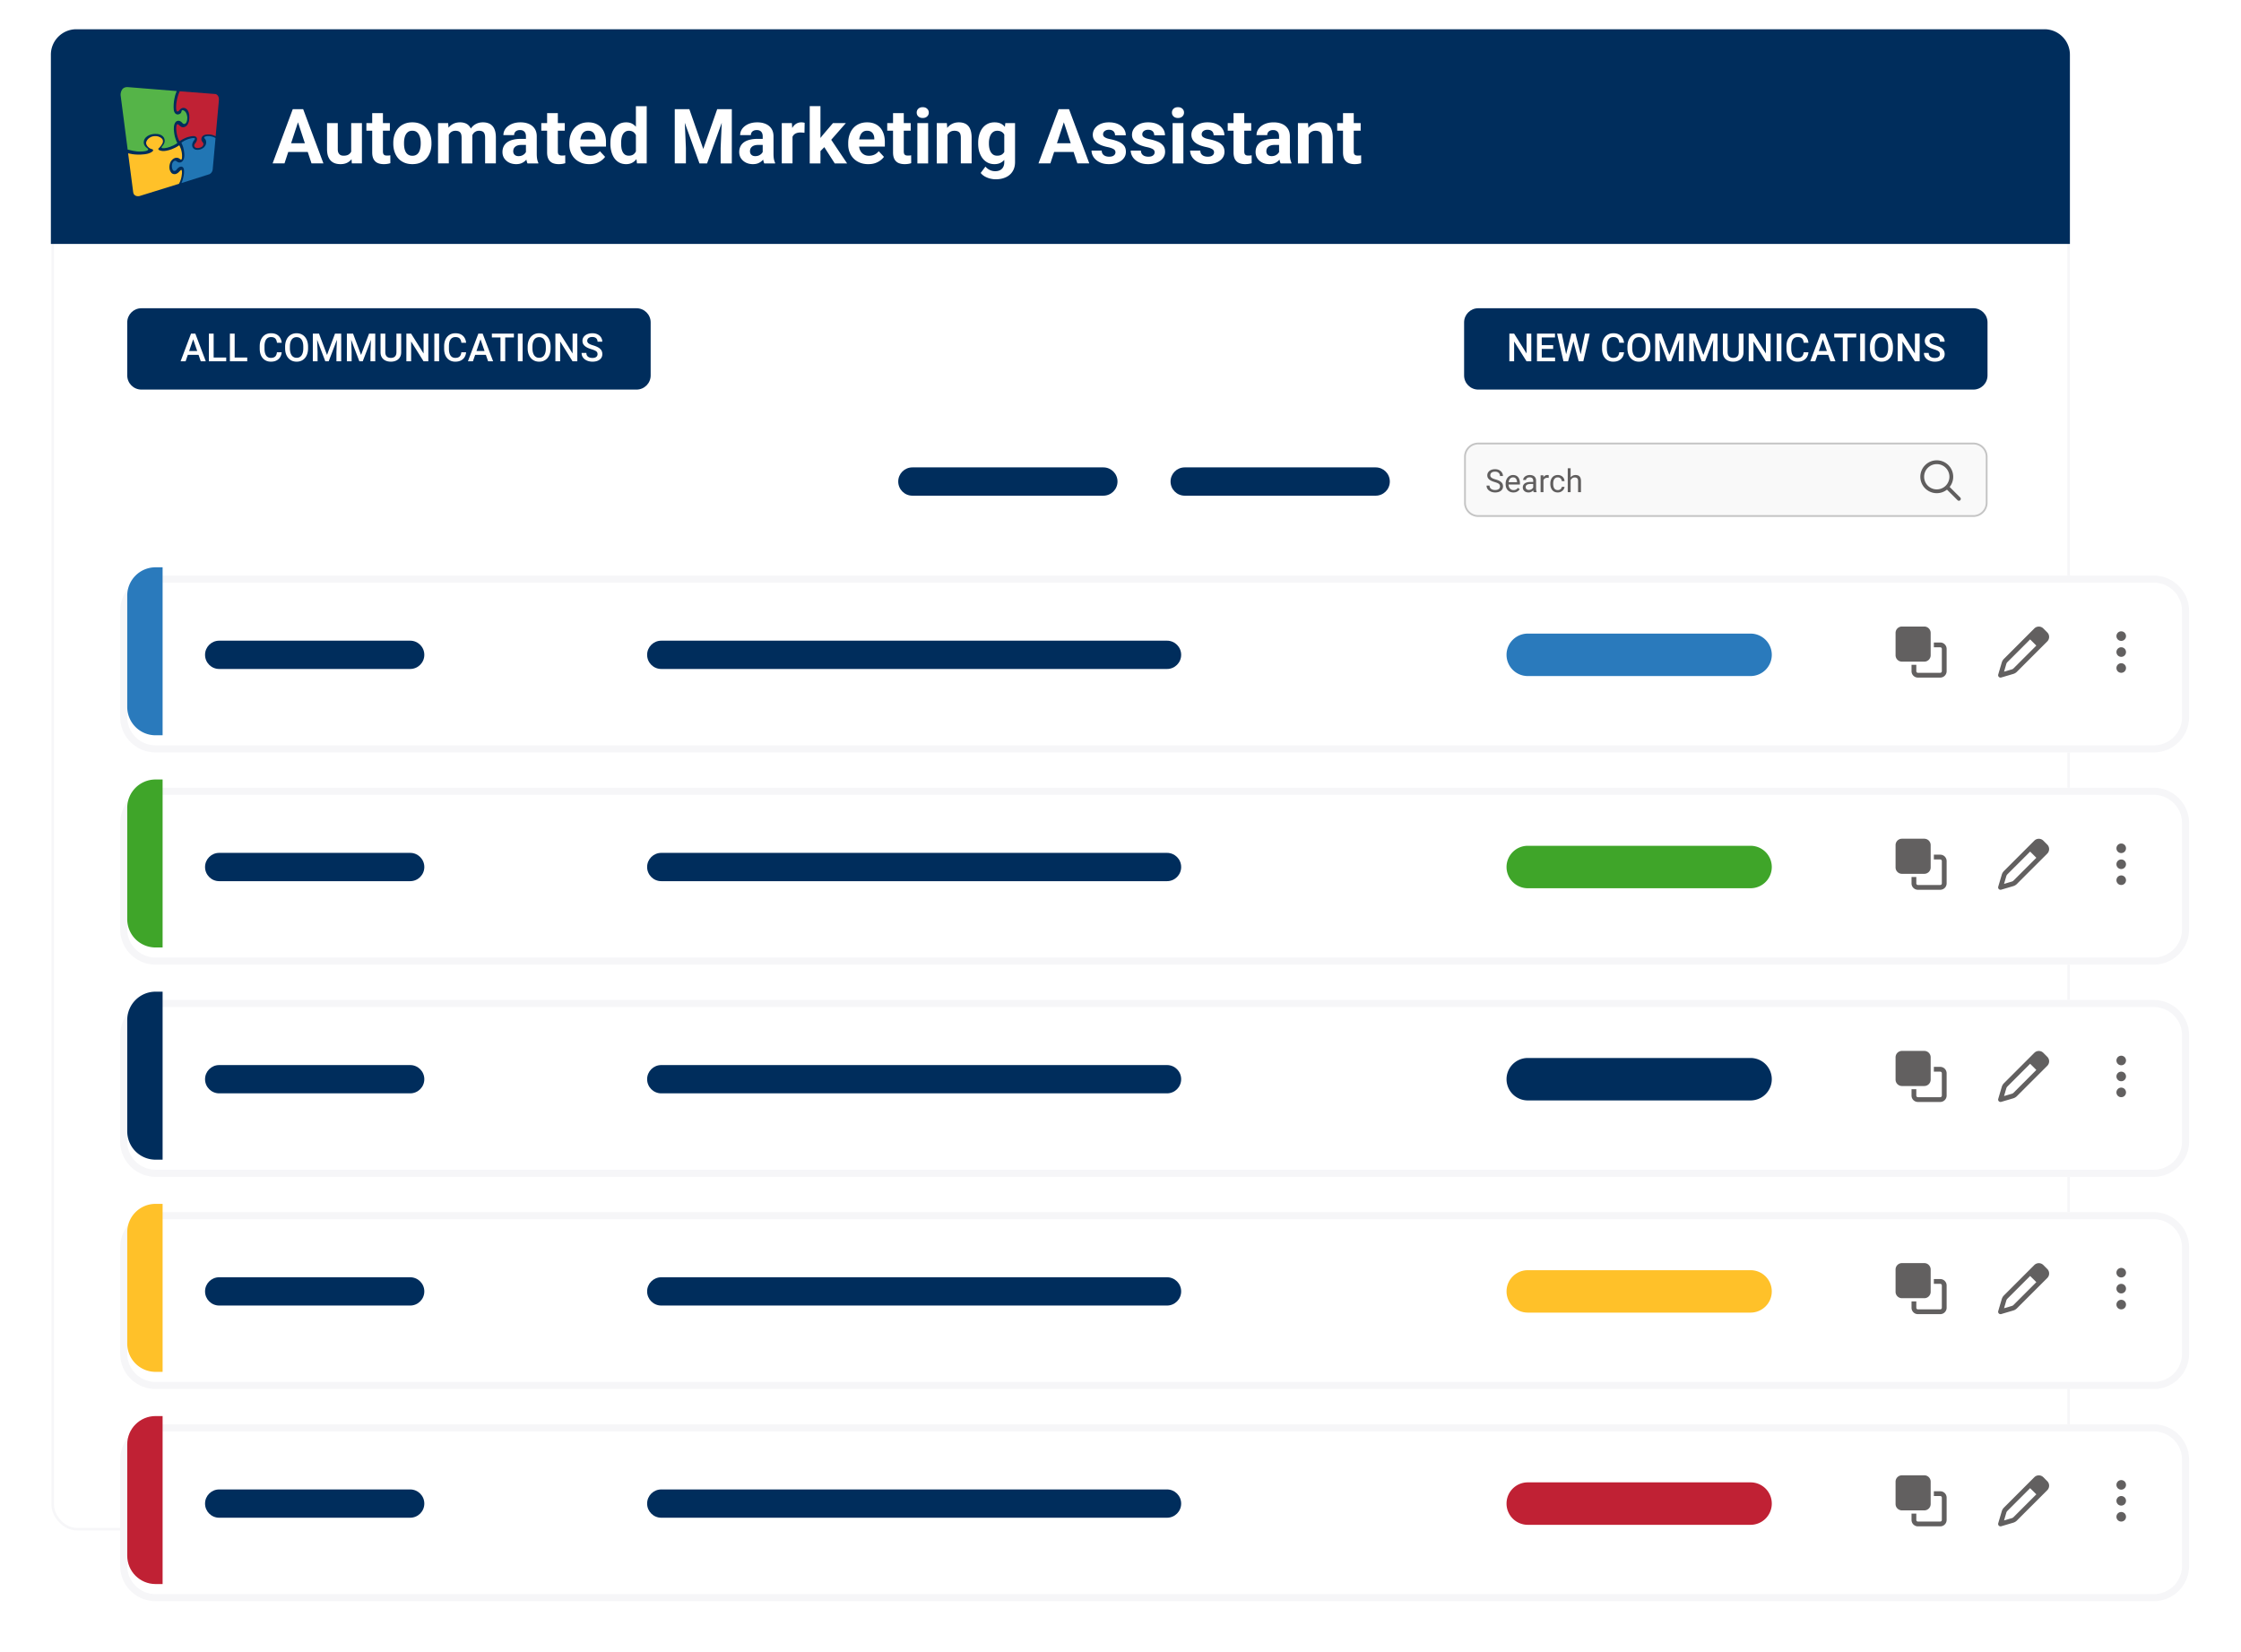 <svg xmlns="http://www.w3.org/2000/svg" fill="none" height="1299" width="1762" xmlns:v="https://vecta.io/nano"><style><![CDATA[.U{fill:#fff}.V{fill-opacity:.71}.W{fill:#002d5c}.X{fill-rule:evenodd}.Y{fill:#221f1f}.Z{color-interpolation-filters:sRGB}.a{flood-opacity:0}.b{fill:#f6f6f8}.c{fill:#ffc129}.d{fill:#c02134}]]></style><g filter="url(#A)"><rect rx="20" height="1163" width="1587" y="30.367" x="40.481" class="U"/><rect stroke-width="2" stroke="#f6f6f8" rx="19" height="1161" width="1585" y="31.367" x="41.481"/></g><path d="M100.047 253.49c0-6.143 4.98-11.123 11.123-11.123h389.301c6.143 0 11.123 4.98 11.123 11.123v41.711c0 6.143-4.98 11.123-11.123 11.123H111.17c-6.143 0-11.123-4.98-11.123-11.123V253.49z" class="W"/><path d="M469.824 278.477c0-.448-.07-.846-.209-1.195-.13-.348-.364-.667-.702-.956s-.817-.567-1.434-.836c-.607-.279-1.384-.562-2.33-.851-1.035-.319-1.991-.672-2.868-1.061-.866-.398-1.623-.856-2.27-1.374-.647-.527-1.15-1.13-1.508-1.807-.359-.687-.538-1.479-.538-2.375 0-.886.184-1.692.553-2.419.378-.727.911-1.354 1.598-1.882.697-.538 1.518-.951 2.464-1.24.946-.298 1.992-.448 3.137-.448 1.613 0 3.002.299 4.167.896 1.175.598 2.076 1.399 2.703 2.405a6.1 6.1 0 0 1 .956 3.331h-3.719c0-.717-.154-1.35-.463-1.897-.299-.558-.757-.996-1.374-1.315-.608-.318-1.379-.477-2.315-.477-.886 0-1.623.134-2.211.403s-1.025.632-1.314 1.09-.433.976-.433 1.553a2.25 2.25 0 0 0 .284 1.121c.189.328.478.637.866.926.388.278.876.542 1.464.791s1.279.488 2.076.717c1.204.358 2.255.757 3.151 1.195.896.428 1.643.916 2.24 1.464a5.4 5.4 0 0 1 1.345 1.866c.298.688.448 1.469.448 2.345 0 .916-.185 1.743-.553 2.48-.368.727-.896 1.349-1.583 1.867-.677.507-1.494.901-2.45 1.179-.945.269-2.001.404-3.166.404-1.045 0-2.076-.14-3.092-.418-1.005-.279-1.921-.702-2.748-1.27-.826-.577-1.483-1.294-1.971-2.151-.488-.866-.732-1.877-.732-3.032h3.749c0 .707.119 1.31.358 1.808.249.497.593.906 1.031 1.224.438.309.946.538 1.523.687a7.59 7.59 0 0 0 1.882.224c.876 0 1.608-.124 2.196-.373.597-.249 1.045-.597 1.344-1.045s.448-.966.448-1.554zm-15.906-16.145v21.746h-3.748l-9.753-15.578v15.578h-3.749v-21.746h3.749l9.783 15.608v-15.608h3.718zm-20.997 10.276v1.194c0 1.643-.214 3.117-.642 4.421s-1.041 2.415-1.837 3.331c-.787.916-1.733 1.618-2.838 2.106-1.105.478-2.33.717-3.674.717-1.334 0-2.554-.239-3.659-.717a8.21 8.21 0 0 1-2.853-2.106c-.807-.916-1.434-2.026-1.882-3.331-.438-1.304-.657-2.778-.657-4.421v-1.194c0-1.643.219-3.112.657-4.406.438-1.305 1.056-2.415 1.852-3.331.807-.926 1.757-1.628 2.853-2.106 1.105-.488 2.325-.732 3.659-.732 1.344 0 2.569.244 3.674.732 1.105.478 2.056 1.18 2.853 2.106.796.916 1.409 2.026 1.837 3.331.438 1.294.657 2.763.657 4.406zm-3.749 1.194v-1.224c0-1.215-.119-2.285-.358-3.211-.229-.936-.573-1.718-1.031-2.345-.448-.638-1-1.116-1.658-1.434-.657-.329-1.399-.493-2.225-.493s-1.563.164-2.21.493c-.648.318-1.2.796-1.658 1.434-.448.627-.792 1.409-1.031 2.345-.239.926-.358 1.996-.358 3.211v1.224c0 1.215.119 2.291.358 3.226s.588 1.728 1.046 2.375c.468.637 1.025 1.12 1.672 1.449.648.319 1.384.478 2.211.478.836 0 1.578-.159 2.225-.478.647-.329 1.195-.812 1.643-1.449.448-.647.787-1.439 1.016-2.375.239-.935.358-2.011.358-3.226zm-18.247-11.47v21.746h-3.749v-21.746h3.749zm-13.698 0v21.746h-3.719v-21.746h3.719zm6.825 0v2.987h-17.31v-2.987h17.31zm-25.709 2.898l-6.497 18.848h-3.928l8.185-21.746h2.509l-.269 2.898zm5.436 18.848l-6.511-18.848-.284-2.898h2.524l8.214 21.746h-3.943zm-.313-8.065v2.972h-11.829v-2.972h11.829zm-20.731.986h3.734c-.12 1.423-.518 2.693-1.195 3.808-.677 1.105-1.628 1.977-2.853 2.614s-2.713.956-4.466.956c-1.344 0-2.554-.239-3.629-.717-1.075-.488-1.996-1.175-2.763-2.061-.767-.896-1.354-1.977-1.762-3.241-.399-1.265-.598-2.679-.598-4.242v-1.807c0-1.563.204-2.977.612-4.242.419-1.264 1.016-2.345 1.793-3.241a7.74 7.74 0 0 1 2.793-2.076c1.095-.478 2.325-.717 3.689-.717 1.732 0 3.196.319 4.391.956s2.121 1.519 2.778 2.644c.667 1.125 1.075 2.414 1.225 3.868h-3.734c-.1-.936-.319-1.738-.658-2.405a3.38 3.38 0 0 0-1.463-1.523c-.647-.359-1.494-.538-2.539-.538-.857 0-1.603.16-2.241.478a4.22 4.22 0 0 0-1.598 1.404c-.428.617-.751 1.379-.97 2.285-.21.896-.314 1.922-.314 3.077v1.837c0 1.095.094 2.091.284 2.987.199.886.498 1.648.896 2.285a4.32 4.32 0 0 0 1.553 1.479c.627.348 1.379.523 2.255.523 1.066 0 1.927-.17 2.584-.508.667-.339 1.17-.832 1.509-1.479.348-.657.577-1.458.687-2.404zm-17.494-14.667v21.746h-3.749v-21.746h3.749zm-8.471 0v21.746h-3.749l-9.753-15.578v15.578h-3.748v-21.746h3.748l9.783 15.608v-15.608h3.719zm-25.062 0h3.734v14.532c0 1.653-.359 3.037-1.075 4.152s-1.693 1.957-2.928 2.524c-1.224.558-2.594.837-4.107.837-1.563 0-2.957-.279-4.182-.837a6.66 6.66 0 0 1-2.897-2.524c-.697-1.115-1.046-2.499-1.046-4.152v-14.532h3.734v14.532c0 1.046.179 1.907.538 2.584.358.667.866 1.16 1.523 1.479s1.434.478 2.33.478 1.668-.16 2.315-.478c.657-.319 1.165-.812 1.523-1.479.359-.677.538-1.538.538-2.584v-14.532zm-37.45 0h3.345l6.288 16.773 6.273-16.773h3.346l-8.304 21.746h-2.659l-8.289-21.746zm-1.524 0h3.182l.552 14.517v7.229h-3.734v-21.746zm19.118 0h3.196v21.746h-3.749v-7.229l.553-14.517zm-44.36 0h3.346l6.288 16.773 6.273-16.773h3.345l-8.304 21.746h-2.659l-8.289-21.746zm-1.523 0h3.181l.553 14.517v7.229h-3.734v-21.746zm19.117 0h3.196v21.746h-3.748v-7.229l.552-14.517zm-22.864 10.276v1.194c0 1.643-.214 3.117-.642 4.421s-1.041 2.415-1.837 3.331c-.787.916-1.733 1.618-2.838 2.106-1.105.478-2.33.717-3.674.717-1.335 0-2.554-.239-3.66-.717-1.095-.488-2.046-1.19-2.852-2.106s-1.434-2.026-1.882-3.331c-.438-1.304-.657-2.778-.657-4.421v-1.194c0-1.643.219-3.112.657-4.406.438-1.305 1.055-2.415 1.852-3.331.806-.926 1.757-1.628 2.853-2.106 1.105-.488 2.325-.732 3.659-.732 1.344 0 2.569.244 3.674.732 1.105.478 2.056 1.18 2.853 2.106.796.916 1.408 2.026 1.837 3.331.438 1.294.657 2.763.657 4.406zm-3.749 1.194v-1.224c0-1.215-.12-2.285-.358-3.211-.229-.936-.573-1.718-1.031-2.345-.448-.638-1.001-1.116-1.658-1.434-.657-.329-1.399-.493-2.225-.493s-1.564.164-2.211.493c-.647.318-1.2.796-1.658 1.434-.448.627-.791 1.409-1.03 2.345-.239.926-.359 1.996-.359 3.211v1.224c0 1.215.12 2.291.359 3.226s.587 1.728 1.045 2.375c.468.637 1.026 1.12 1.673 1.449.647.319 1.384.478 2.211.478.836 0 1.578-.159 2.225-.478.647-.329 1.195-.812 1.643-1.449.448-.647.787-1.439 1.016-2.375.238-.935.358-2.011.358-3.226zm-20.727 3.197h3.734c-.119 1.423-.517 2.693-1.195 3.808-.677 1.105-1.628 1.977-2.852 2.614s-2.714.956-4.466.956c-1.344 0-2.554-.239-3.629-.717-1.076-.488-1.997-1.175-2.763-2.061-.767-.896-1.354-1.977-1.763-3.241-.398-1.265-.597-2.679-.597-4.242v-1.807c0-1.563.204-2.977.612-4.242.418-1.264 1.016-2.345 1.792-3.241.777-.906 1.708-1.598 2.793-2.076 1.096-.478 2.325-.717 3.689-.717 1.733 0 3.197.319 4.392.956s2.12 1.519 2.778 2.644c.667 1.125 1.075 2.414 1.224 3.868h-3.734c-.099-.936-.318-1.738-.657-2.405a3.38 3.38 0 0 0-1.463-1.523c-.648-.359-1.494-.538-2.54-.538-.856 0-1.603.16-2.24.478s-1.17.787-1.598 1.404-.752 1.379-.971 2.285c-.209.896-.313 1.922-.313 3.077v1.837c0 1.095.094 2.091.283 2.987.2.886.498 1.648.897 2.285a4.32 4.32 0 0 0 1.553 1.479c.627.348 1.379.523 2.255.523 1.065 0 1.927-.17 2.584-.508.667-.339 1.17-.832 1.508-1.479.349-.657.578-1.458.687-2.404zm-23.359 4.107v2.972h-10.918v-2.972h10.918zm-9.873-18.774v21.746h-3.748v-21.746h3.748zm-6.651 18.774v2.972h-10.917v-2.972h10.917zm-9.872-18.774v21.746h-3.749v-21.746h3.749zm-15.558 2.898l-6.497 18.848h-3.928l8.184-21.746h2.51l-.269 2.898zm5.436 18.848l-6.512-18.848-.283-2.898h2.524l8.214 21.746h-3.943zm-.313-8.065v2.972h-11.829v-2.972h11.829z" class="U"/><path d="M1151.16 253.49c0-6.143 4.98-11.123 11.12-11.123h389.3c6.14 0 11.12 4.98 11.12 11.123v41.711c0 6.143-4.98 11.123-11.12 11.123h-389.3c-6.14 0-11.12-4.98-11.12-11.123V253.49zM920.359 378.623c0-6.143 4.98-11.123 11.123-11.123h150.158c6.14 0 11.12 4.98 11.12 11.123s-4.98 11.123-11.12 11.123H931.482c-6.143 0-11.123-4.98-11.123-11.123zm-214.117 0c0-6.143 4.98-11.123 11.123-11.123h150.159c6.143 0 11.123 4.98 11.123 11.123s-4.98 11.123-11.123 11.123H717.365c-6.143 0-11.123-4.98-11.123-11.123z" class="W"/><g class="U"><path d="M1525.24 278.477c0-.448-.07-.846-.21-1.195-.13-.348-.36-.667-.7-.956s-.82-.567-1.44-.836c-.6-.279-1.38-.562-2.33-.851-1.03-.319-1.99-.672-2.86-1.061-.87-.398-1.63-.856-2.27-1.374-.65-.527-1.15-1.13-1.51-1.807-.36-.687-.54-1.479-.54-2.375 0-.886.18-1.692.55-2.419.38-.727.91-1.354 1.6-1.882.7-.538 1.52-.951 2.46-1.24.95-.298 2-.448 3.14-.448 1.61 0 3 .299 4.17.896s2.07 1.399 2.7 2.405c.64 1.006.96 2.116.96 3.331h-3.72c0-.717-.16-1.35-.47-1.897-.29-.558-.75-.996-1.37-1.315-.61-.318-1.38-.477-2.31-.477-.89 0-1.63.134-2.21.403-.59.269-1.03.632-1.32 1.09s-.43.976-.43 1.553c0 .409.09.782.28 1.121.19.328.48.637.87.926.39.278.87.542 1.46.791a18.41 18.41 0 0 0 2.08.717c1.2.358 2.25.757 3.15 1.195.9.428 1.64.916 2.24 1.464s1.04 1.169 1.34 1.866c.3.688.45 1.469.45 2.345 0 .916-.18 1.743-.55 2.48-.37.727-.9 1.349-1.58 1.867-.68.507-1.5.901-2.45 1.179-.95.269-2 .404-3.17.404a11.59 11.59 0 0 1-3.09-.418c-1.01-.279-1.92-.702-2.75-1.27a6.53 6.53 0 0 1-1.97-2.151c-.49-.866-.73-1.877-.73-3.032h3.75c0 .707.12 1.31.35 1.808a3.42 3.42 0 0 0 1.03 1.224c.44.309.95.538 1.53.687.59.15 1.21.224 1.88.224.88 0 1.61-.124 2.2-.373s1.04-.597 1.34-1.045.45-.966.45-1.554z"/><use href="#R"/><path d="M1488.33 272.608v1.194c0 1.643-.21 3.117-.64 4.421s-1.04 2.415-1.84 3.331c-.78.916-1.73 1.618-2.84 2.106-1.1.478-2.33.717-3.67.717-1.33 0-2.55-.239-3.66-.717a8.2 8.2 0 0 1-2.85-2.106c-.81-.916-1.44-2.026-1.88-3.331s-.66-2.778-.66-4.421v-1.194c0-1.643.22-3.112.66-4.406.43-1.305 1.05-2.415 1.85-3.331a7.96 7.96 0 0 1 2.85-2.106c1.11-.488 2.33-.732 3.66-.732 1.34 0 2.57.244 3.67.732 1.11.478 2.06 1.18 2.86 2.106.79.916 1.41 2.026 1.83 3.331.44 1.294.66 2.763.66 4.406zm-3.75 1.194v-1.224c0-1.215-.12-2.285-.36-3.211-.23-.936-.57-1.718-1.03-2.345a4.27 4.27 0 0 0-1.65-1.434c-.66-.329-1.4-.493-2.23-.493s-1.56.164-2.21.493c-.65.318-1.2.796-1.66 1.434-.45.627-.79 1.409-1.03 2.345-.24.926-.36 1.996-.36 3.211v1.224c0 1.215.12 2.291.36 3.226s.59 1.728 1.05 2.375c.46.637 1.02 1.12 1.67 1.449.65.319 1.38.478 2.21.478.84 0 1.58-.159 2.23-.478.64-.329 1.19-.812 1.64-1.449.45-.647.78-1.439 1.01-2.375.24-.935.36-2.011.36-3.226zm-18.25-11.47v21.746h-3.74v-21.746h3.74zm-13.69 0v21.746h-3.72v-21.746h3.72zm6.83 0v2.987h-17.31v-2.987h17.31zm-25.71 2.898l-6.5 18.848h-3.93l8.19-21.746h2.51l-.27 2.898zm5.43 18.848l-6.51-18.848-.28-2.898h2.52l8.22 21.746h-3.95zm-.31-8.065v2.972h-11.83v-2.972h11.83zm-20.73.986h3.73c-.12 1.423-.52 2.693-1.19 3.808-.68 1.105-1.63 1.977-2.85 2.614-1.23.637-2.72.956-4.47.956-1.34 0-2.55-.239-3.63-.717-1.08-.488-2-1.175-2.76-2.061-.77-.896-1.36-1.977-1.77-3.241-.39-1.265-.59-2.679-.59-4.242v-1.807c0-1.563.2-2.977.61-4.242.42-1.264 1.02-2.345 1.79-3.241.78-.906 1.71-1.598 2.79-2.076 1.1-.478 2.33-.717 3.69-.717 1.74 0 3.2.319 4.39.956 1.2.637 2.13 1.519 2.78 2.644.67 1.125 1.08 2.414 1.23 3.868h-3.74c-.1-.936-.31-1.738-.65-2.405a3.39 3.39 0 0 0-1.47-1.523c-.64-.359-1.49-.538-2.54-.538-.85 0-1.6.16-2.24.478-.63.319-1.17.787-1.59 1.404-.43.617-.76 1.379-.98 2.285-.2.896-.31 1.922-.31 3.077v1.837c0 1.095.1 2.091.28 2.987.2.886.5 1.648.9 2.285.41.638.93 1.13 1.55 1.479.63.348 1.38.523 2.26.523 1.06 0 1.93-.17 2.58-.508.67-.339 1.17-.832 1.51-1.479.35-.657.58-1.458.69-2.404zm-17.5-14.667v21.746h-3.75v-21.746h3.75z"/><use x="-117.15" href="#R"/><path d="M1367.12 262.332h3.73v14.532c0 1.653-.36 3.037-1.07 4.152-.72 1.116-1.7 1.957-2.93 2.524-1.23.558-2.59.837-4.11.837-1.56 0-2.96-.279-4.18-.837-1.22-.567-2.19-1.408-2.9-2.524-.69-1.115-1.04-2.499-1.04-4.152v-14.532h3.73v14.532c0 1.046.18 1.907.54 2.584.36.667.87 1.16 1.52 1.479.66.318 1.44.478 2.33.478.9 0 1.67-.16 2.32-.478s1.16-.812 1.52-1.479c.36-.677.54-1.538.54-2.584v-14.532zm-37.45 0h3.34l6.29 16.773 6.27-16.773h3.35l-8.3 21.746h-2.66l-8.29-21.746zm-1.53 0h3.19l.55 14.517v7.229h-3.74v-21.746zm19.12 0h3.2v21.746h-3.75v-7.229l.55-14.517zm-44.35 0h3.34l6.29 16.773 6.27-16.773h3.35l-8.31 21.746h-2.65l-8.29-21.746zm-1.53 0h3.18l.56 14.517v7.229h-3.74v-21.746zm19.12 0h3.2v21.746h-3.75v-7.229l.55-14.517zm-22.86 10.276v1.194c0 1.643-.22 3.117-.65 4.421-.42 1.305-1.04 2.415-1.83 3.331s-1.74 1.618-2.84 2.106c-1.11.478-2.33.717-3.68.717-1.33 0-2.55-.239-3.65-.717-1.1-.488-2.05-1.19-2.86-2.106-.8-.916-1.43-2.026-1.88-3.331-.44-1.304-.66-2.778-.66-4.421v-1.194c0-1.643.22-3.112.66-4.406.44-1.305 1.06-2.415 1.85-3.331.81-.926 1.76-1.628 2.86-2.106 1.1-.488 2.32-.732 3.65-.732 1.35 0 2.57.244 3.68.732a7.79 7.79 0 0 1 2.85 2.106c.8.916 1.41 2.026 1.84 3.331.44 1.294.66 2.763.66 4.406zm-3.75 1.194v-1.224c0-1.215-.12-2.285-.36-3.211-.23-.936-.57-1.718-1.03-2.345-.45-.638-1-1.116-1.66-1.434-.66-.329-1.4-.493-2.23-.493-.82 0-1.56.164-2.21.493-.64.318-1.2.796-1.65 1.434-.45.627-.8 1.409-1.03 2.345-.24.926-.36 1.996-.36 3.211v1.224c0 1.215.12 2.291.36 3.226.23.936.58 1.728 1.04 2.375.47.637 1.03 1.12 1.67 1.449.65.319 1.39.478 2.21.478.84 0 1.58-.159 2.23-.478.65-.329 1.19-.812 1.64-1.449.45-.647.79-1.439 1.02-2.375.24-.935.36-2.011.36-3.226zm-20.73 3.197h3.73c-.12 1.423-.51 2.693-1.19 3.808-.68 1.105-1.63 1.977-2.85 2.614-1.23.637-2.72.956-4.47.956-1.34 0-2.55-.239-3.63-.717a8.03 8.03 0 0 1-2.76-2.061c-.77-.896-1.36-1.977-1.76-3.241s-.6-2.679-.6-4.242v-1.807c0-1.563.2-2.977.61-4.242.42-1.264 1.02-2.345 1.79-3.241.78-.906 1.71-1.598 2.8-2.076s2.32-.717 3.69-.717c1.73 0 3.19.319 4.39.956 1.19.637 2.12 1.519 2.77 2.644.67 1.125 1.08 2.414 1.23 3.868h-3.73c-.1-.936-.32-1.738-.66-2.405a3.39 3.39 0 0 0-1.47-1.523c-.64-.359-1.49-.538-2.53-.538-.86 0-1.61.16-2.24.478-.64.319-1.17.787-1.6 1.404s-.75 1.379-.97 2.285c-.21.896-.32 1.922-.32 3.077v1.837c0 1.095.1 2.091.29 2.987.2.886.49 1.648.89 2.285.41.638.93 1.13 1.56 1.479.62.348 1.37.523 2.25.523 1.07 0 1.93-.17 2.58-.508.67-.339 1.17-.832 1.51-1.479.35-.657.58-1.458.69-2.404zm-41.95 2.195l4.33-16.862h2.27l-.25 4.346-4.63 17.4h-2.36l.64-4.884zm-3.24-16.862l3.51 16.728.31 5.018h-2.51l-5.03-21.746h3.72zm14.76 16.683l3.46-16.683h3.73l-5.03 21.746h-2.51l.35-5.063zm-4.04-16.683l4.29 16.907.63 4.839h-2.36l-4.56-17.4-.24-4.346h2.24zm-16 18.774v2.972h-11.54v-2.972h11.54zm-10.48-18.774v21.746h-3.75v-21.746h3.75zm8.97 9.081v2.927h-10.03v-2.927h10.03zm1.44-9.081v2.987h-11.47v-2.987h11.47z"/><use x="-305.34" href="#R"/></g><path fill="#f9f9f9" d="M1151.16 359.158c0-6.143 4.98-11.123 11.12-11.123h389.3c6.15 0 11.13 4.98 11.13 11.123v36.149c0 6.143-4.98 11.123-11.13 11.123h-389.3c-6.14 0-11.12-4.98-11.12-11.123v-36.149z"/><path fill="#c4c4c4" d="M1551.58 349.426h-389.3c-5.37 0-9.73 4.357-9.73 9.732v36.149c0 5.376 4.36 9.733 9.73 9.733h389.3a9.74 9.74 0 0 0 9.74-9.733v-36.149c0-5.375-4.36-9.732-9.74-9.732zm-389.3-1.391c-6.14 0-11.12 4.98-11.12 11.123v36.149c0 6.143 4.98 11.123 11.12 11.123h389.3c6.15 0 11.13-4.98 11.13-11.123v-36.149c0-6.143-4.98-11.123-11.13-11.123h-389.3z" class="X"/><g class="Y V"><g clip-path="url(#G)"><path d="M1532.74 374.863a9.96 9.96 0 0 0-2.91-7.03c-1.87-1.864-4.4-2.911-7.03-2.911a9.93 9.93 0 0 0-7.03 2.911c-1.87 1.865-2.91 4.393-2.91 7.03s1.04 5.165 2.91 7.029c1.86 1.865 4.39 2.912 7.03 2.912a9.96 9.96 0 0 0 7.03-2.912c1.86-1.864 2.91-4.393 2.91-7.029zm-1.92 10.134c-2.2 1.745-4.99 2.789-8.02 2.789a12.923 12.923 0 1 1 12.92-12.923c0 3.032-1.04 5.822-2.79 8.021l8.32 8.32c.59.584.59 1.528 0 2.106-.58.578-1.53.584-2.1 0l-8.33-8.313z"/></g><path d="M1234.91 368.197v18.77h-2.26v-18.77h2.26zm-.54 11.658l-.94-.037c.01-.904.14-1.739.4-2.505.26-.774.63-1.446 1.1-2.016a5.01 5.01 0 0 1 1.69-1.32c.66-.317 1.39-.476 2.19-.476.65 0 1.24.089 1.76.269a3.21 3.21 0 0 1 1.33.831c.37.382.66.879.85 1.49.2.603.3 1.34.3 2.212v8.664h-2.28v-8.688c0-.693-.1-1.247-.3-1.662-.2-.424-.5-.729-.89-.917-.39-.195-.87-.293-1.44-.293s-1.08.118-1.54.354-.86.563-1.19.978-.58.892-.77 1.43a5.2 5.2 0 0 0-.27 1.686zm-9.53 5.496c.54 0 1.03-.11 1.49-.33a2.99 2.99 0 0 0 1.12-.904c.3-.391.46-.835.5-1.332h2.16a4.11 4.11 0 0 1-.8 2.188c-.48.668-1.11 1.209-1.89 1.625-.78.407-1.64.611-2.58.611-1 0-1.86-.175-2.6-.526a5.13 5.13 0 0 1-1.84-1.442c-.48-.611-.84-1.311-1.08-2.101-.24-.799-.36-1.642-.36-2.53v-.513c0-.888.12-1.727.36-2.517.24-.799.6-1.504 1.08-2.115a5.13 5.13 0 0 1 1.84-1.441c.74-.351 1.6-.526 2.6-.526 1.03 0 1.94.212 2.71.635.78.416 1.38.986 1.82 1.711.45.717.69 1.532.74 2.444h-2.16c-.04-.546-.19-1.038-.46-1.478-.26-.44-.62-.791-1.07-1.051-.45-.269-.98-.404-1.58-.404-.69 0-1.28.139-1.75.416a3.11 3.11 0 0 0-1.11 1.1c-.27.456-.47.965-.59 1.527a8.7 8.7 0 0 0-.17 1.699v.513c0 .578.06 1.149.17 1.711.12.562.31 1.071.58 1.527a3.08 3.08 0 0 0 1.11 1.1c.47.269 1.06.403 1.76.403zm-11.27-9.531v11.144h-2.26v-13.222h2.2l.06 2.078zm4.13-2.151l-.01 2.102a3.3 3.3 0 0 0-.54-.073 5.43 5.43 0 0 0-.56-.025c-.52 0-.98.082-1.38.245a2.78 2.78 0 0 0-1.01.684c-.28.293-.5.644-.66 1.051a4.89 4.89 0 0 0-.31 1.32l-.63.366c0-.798.07-1.548.23-2.248s.41-1.32.74-1.858c.34-.546.76-.969 1.27-1.271.53-.309 1.14-.464 1.86-.464.16 0 .35.02.56.061.22.033.36.069.44.11zm-12.21 11.035v-6.807c0-.521-.11-.973-.32-1.356-.2-.391-.51-.693-.93-.904-.41-.212-.93-.318-1.54-.318-.57 0-1.07.098-1.5.293-.42.196-.76.452-1 .77a1.67 1.67 0 0 0-.36 1.026h-2.26c0-.472.12-.94.37-1.405.24-.464.59-.884 1.05-1.259.46-.382 1.02-.684 1.66-.904.65-.228 1.38-.342 2.18-.342.96 0 1.8.163 2.54.489s1.32.819 1.73 1.478c.43.652.64 1.471.64 2.457v6.159c0 .439.04.908.11 1.405.08.497.2.924.35 1.283v.195h-2.36c-.11-.26-.2-.606-.26-1.038a7.77 7.77 0 0 1-.1-1.222zm.39-5.756l.02 1.589h-2.28c-.65 0-1.22.053-1.72.159-.51.097-.93.248-1.28.452-.34.203-.6.46-.78.77-.18.301-.27.655-.27 1.063a2.41 2.41 0 0 0 .28 1.136 2.05 2.05 0 0 0 .85.819c.38.195.85.293 1.4.293.7 0 1.31-.146 1.84-.44s.95-.651 1.25-1.075c.32-.424.49-.835.52-1.234l.96 1.087c-.05.342-.21.721-.46 1.137s-.59.814-1.02 1.197c-.41.375-.91.689-1.49.941-.57.245-1.21.367-1.93.367-.89 0-1.68-.175-2.36-.526-.66-.35-1.18-.818-1.56-1.405-.37-.595-.55-1.259-.55-1.992 0-.709.14-1.332.42-1.869.27-.546.67-.998 1.19-1.357.53-.366 1.15-.643 1.89-.831.73-.187 1.55-.281 2.45-.281h2.63zm-15.97 8.261c-.93 0-1.76-.155-2.51-.465-.74-.317-1.38-.761-1.92-1.331-.53-.571-.94-1.247-1.22-2.029-.29-.782-.43-1.637-.43-2.566v-.513c0-1.076.16-2.033.48-2.872.32-.847.75-1.564 1.29-2.151.55-.586 1.17-1.03 1.86-1.332a5.32 5.32 0 0 1 2.15-.452c.95 0 1.76.163 2.45.489a4.45 4.45 0 0 1 1.69 1.368c.44.579.77 1.263.98 2.053.21.783.32 1.638.32 2.567v1.014h-9.87v-1.845h7.61v-.171a5.62 5.62 0 0 0-.37-1.711 3.1 3.1 0 0 0-.97-1.369c-.45-.358-1.06-.538-1.84-.538a3.12 3.12 0 0 0-1.42.33 3.03 3.03 0 0 0-1.11.954c-.31.423-.55.941-.72 1.552s-.26 1.315-.26 2.114v.513a6.01 6.01 0 0 0 .26 1.772c.18.546.44 1.026.77 1.442a3.6 3.6 0 0 0 1.24.977c.48.237 1.04.355 1.66.355.8 0 1.47-.163 2.03-.489a5.12 5.12 0 0 0 1.45-1.308l1.37 1.088c-.29.432-.65.843-1.09 1.234s-.98.709-1.62.953-1.39.367-2.26.367zm-10.52-4.74a2.88 2.88 0 0 0-.2-1.099c-.12-.326-.34-.62-.66-.88-.3-.261-.74-.509-1.29-.746s-1.24-.476-2.08-.721c-.88-.26-1.67-.55-2.38-.867-.71-.326-1.32-.697-1.82-1.112a4.34 4.34 0 0 1-1.16-1.43c-.27-.538-.41-1.153-.41-1.845s.15-1.332.43-1.919a4.54 4.54 0 0 1 1.22-1.527 5.98 5.98 0 0 1 1.92-1.027c.74-.244 1.57-.366 2.48-.366 1.34 0 2.47.256 3.4.77.94.505 1.65 1.169 2.14 1.991.49.815.73 1.687.73 2.615h-2.34a3.64 3.64 0 0 0-.43-1.771 2.97 2.97 0 0 0-1.3-1.222c-.58-.302-1.31-.453-2.2-.453-.84 0-1.53.127-2.07.379-.55.253-.96.595-1.23 1.027-.26.432-.39.924-.39 1.478a2.33 2.33 0 0 0 .23 1.027c.17.301.42.582.75.843.34.261.77.501 1.3.721s1.16.432 1.89.635c1.01.286 1.88.603 2.61.954.74.35 1.34.745 1.81 1.185.48.432.84.925 1.07 1.479a4.74 4.74 0 0 1 .35 1.857c0 .725-.15 1.381-.44 1.967s-.71 1.088-1.26 1.503c-.54.416-1.2.738-1.97.966-.75.22-1.6.33-2.54.33-.82 0-1.63-.114-2.43-.342-.79-.228-1.51-.571-2.16-1.027s-1.16-1.018-1.55-1.686c-.39-.676-.58-1.458-.58-2.346h2.35c0 .611.12 1.136.35 1.576a3.15 3.15 0 0 0 .97 1.075 4.45 4.45 0 0 0 1.4.636 6.9 6.9 0 0 0 1.65.195c.83 0 1.52-.114 2.09-.342s1-.554 1.3-.978.45-.924.45-1.503z"/></g><g filter="url(#B)" class="U"><use href="#S"/></g><g filter="url(#B)" class="X b"><use href="#T"/></g><g class="W"><use href="#U"/><use href="#V"/></g><path fill="#2a7abc" d="M1184.52 514.882a16.69 16.69 0 0 1 16.69-16.685h175.18a16.69 16.69 0 0 1 16.69 16.685 16.69 16.69 0 0 1-16.69 16.684h-175.18a16.69 16.69 0 0 1-16.69-16.684z"/><g class="Y V"><g clip-path="url(#H)"><path d="M1507.96 529.016h17.57c.69 0 1.25-.564 1.25-1.254v-17.563c0-.69-.56-1.254-1.25-1.254h-5.02v-3.764h5.02a5.03 5.03 0 0 1 5.02 5.018v17.563a5.03 5.03 0 0 1-5.02 5.017h-17.57c-2.76 0-5.01-2.25-5.01-5.017v-5.018h3.76v5.018c0 .69.56 1.254 1.25 1.254zm5.02-8.781h-17.56c-2.77 0-5.02-2.25-5.02-5.018v-17.562c0-2.768 2.25-5.018 5.02-5.018h17.56c2.77 0 5.02 2.25 5.02 5.018v17.562c0 2.768-2.25 5.018-5.02 5.018z"/></g><path d="M1667.83 521.488c-1 0-1.96.396-2.67 1.102-.7.706-1.1 1.663-1.1 2.661s.4 1.955 1.1 2.661c.71.706 1.67 1.102 2.67 1.102a3.78 3.78 0 0 0 2.66-1.102c.7-.706 1.1-1.663 1.1-2.661s-.4-1.955-1.1-2.661a3.78 3.78 0 0 0-2.66-1.102zm0-12.545a3.79 3.79 0 0 0-2.67 1.102c-.7.706-1.1 1.663-1.1 2.661a3.79 3.79 0 0 0 3.77 3.764c.99 0 1.95-.397 2.66-1.102.7-.706 1.1-1.663 1.1-2.662s-.4-1.955-1.1-2.661c-.71-.705-1.67-1.102-2.66-1.102zm3.76-8.781a3.75 3.75 0 0 0-.29-1.44c-.19-.457-.46-.872-.81-1.221s-.77-.627-1.22-.816c-.46-.189-.95-.287-1.44-.287a3.72 3.72 0 0 0-1.44.287 3.76 3.76 0 0 0-1.23.816 3.91 3.91 0 0 0-.81 1.221 3.75 3.75 0 0 0 0 2.88 3.92 3.92 0 0 0 .81 1.221c.35.349.77.627 1.23.816a3.72 3.72 0 0 0 1.44.286c.49 0 .98-.097 1.44-.286.45-.189.87-.467 1.22-.816s.62-.764.81-1.221a3.75 3.75 0 0 0 .29-1.44z"/><g clip-path="url(#I)"><path d="M1573.9 520.93l-1.81 6.124-.97 3.308c-.2.667-.01 1.38.47 1.866.49.487 1.2.667 1.86.479l3.32-.98 6.12-1.804c.97-.282 1.86-.776 2.62-1.442.11-.094.21-.196.31-.298l23.85-23.843a5.01 5.01 0 0 0 .64-6.311 5.13 5.13 0 0 0-.64-.784l-3.09-3.097a5.01 5.01 0 0 0-7.09 0l-23.85 23.85c-.82.816-1.41 1.827-1.74 2.932zm3.6 1.059a3.37 3.37 0 0 1 .66-1.192c.05-.047.09-.094.13-.141l17.92-17.907 4.86 4.861-17.91 17.915c-.36.368-.83.643-1.33.792l-1.83.541-4.3 1.262 1.26-4.296.54-1.835z"/></g></g><path fill="#2a7abc" d="M100.043 468.304a22.25 22.25 0 0 1 22.246-22.245h5.561v132.084h-5.561a22.25 22.25 0 0 1-22.246-22.246v-87.593z"/><g filter="url(#C)" class="U"><use y="166.842" href="#S"/></g><g filter="url(#C)" class="X b"><use y="166.842" href="#T"/></g><path fill="#3fa529" d="M100.043 635.146a22.25 22.25 0 0 1 22.246-22.246h5.561v132.085h-5.561a22.25 22.25 0 0 1-22.246-22.246v-87.593z"/><path d="M161.219 681.723c0-6.144 4.98-11.123 11.123-11.123h150.159c6.143 0 11.123 4.979 11.123 11.123s-4.98 11.122-11.123 11.122H172.342c-6.143 0-11.123-4.979-11.123-11.122zm347.59 0c0-6.144 4.979-11.123 11.122-11.123h397.644c6.143 0 11.123 4.979 11.123 11.123s-4.98 11.122-11.123 11.122H519.931c-6.143 0-11.122-4.979-11.122-11.122z" class="W"/><path fill="#3fa529" d="M1184.52 681.723a16.69 16.69 0 0 1 16.69-16.684h175.18a16.69 16.69 0 0 1 16.69 16.684 16.69 16.69 0 0 1-16.69 16.685h-175.18a16.69 16.69 0 0 1-16.69-16.685z"/><g class="Y V"><g clip-path="url(#J)"><path d="M1507.96 695.856h17.57c.69 0 1.25-.565 1.25-1.255v-17.562c0-.69-.56-1.254-1.25-1.254h-5.02v-3.764h5.02a5.03 5.03 0 0 1 5.02 5.018v17.562a5.03 5.03 0 0 1-5.02 5.018h-17.57c-2.76 0-5.01-2.25-5.01-5.018v-5.017h3.76v5.017c0 .69.56 1.255 1.25 1.255zm5.02-8.781h-17.56c-2.77 0-5.02-2.251-5.02-5.018v-17.563c0-2.767 2.25-5.017 5.02-5.017h17.56c2.77 0 5.02 2.25 5.02 5.017v17.563c0 2.767-2.25 5.018-5.02 5.018z"/></g><path d="M1667.83 688.329a3.79 3.79 0 0 0-2.67 1.103c-.7.705-1.1 1.663-1.1 2.661s.4 1.955 1.1 2.661c.71.706 1.67 1.102 2.67 1.102a3.78 3.78 0 0 0 2.66-1.102c.7-.706 1.1-1.663 1.1-2.661s-.4-1.956-1.1-2.661c-.71-.706-1.67-1.103-2.66-1.103zm0-12.544c-1 0-1.96.396-2.67 1.102-.7.706-1.1 1.663-1.1 2.661s.4 1.956 1.1 2.661a3.79 3.79 0 0 0 2.67 1.103c.99 0 1.95-.397 2.66-1.103.7-.705 1.1-1.663 1.1-2.661s-.4-1.955-1.1-2.661a3.78 3.78 0 0 0-2.66-1.102zm3.76-8.781c0-.495-.1-.984-.29-1.441a3.75 3.75 0 0 0-.81-1.22c-.35-.35-.77-.627-1.22-.816-.46-.189-.95-.287-1.44-.287a3.72 3.72 0 0 0-1.44.287 3.76 3.76 0 0 0-1.23.816c-.34.349-.62.764-.81 1.22a3.75 3.75 0 0 0 0 2.881c.19.456.47.871.81 1.221.35.349.77.626 1.23.816a3.72 3.72 0 0 0 1.44.286c.49 0 .98-.097 1.44-.286a3.86 3.86 0 0 0 1.22-.816c.35-.35.62-.765.81-1.221a3.75 3.75 0 0 0 .29-1.44z"/><g clip-path="url(#K)"><path d="M1573.9 687.772l-1.81 6.124-.97 3.308c-.2.667-.01 1.38.47 1.866a1.9 1.9 0 0 0 1.86.479l3.32-.981 6.12-1.803c.97-.282 1.86-.776 2.62-1.442a5.15 5.15 0 0 0 .31-.298l23.85-23.843a5.01 5.01 0 0 0 .64-6.311 5.13 5.13 0 0 0-.64-.784l-3.09-3.097a5.01 5.01 0 0 0-7.09 0l-23.85 23.85c-.82.815-1.41 1.827-1.74 2.932zm3.6 1.059a3.37 3.37 0 0 1 .66-1.192c.05-.047.09-.094.13-.141l17.92-17.908 4.86 4.862-17.91 17.915c-.36.368-.83.643-1.33.792l-1.83.541-4.3 1.262 1.26-4.297.54-1.834z"/></g></g><g filter="url(#D)" class="U"><path d="M94.481 804.075c0-15.358 12.45-27.807 27.807-27.807H1693.4c15.35 0 27.8 12.449 27.8 27.807v83.421c0 15.358-12.45 27.808-27.8 27.808H122.288c-15.358 0-27.807-12.45-27.807-27.808v-83.421z"/></g><g filter="url(#D)" class="X b"><path d="M1693.4 781.829H122.288a22.25 22.25 0 0 0-22.246 22.246v83.421a22.25 22.25 0 0 0 22.246 22.246H1693.4c12.28 0 22.24-9.959 22.24-22.246v-83.421c0-12.286-9.96-22.246-22.24-22.246zm-1571.112-5.561c-15.358 0-27.807 12.449-27.807 27.807v83.421c0 15.358 12.45 27.808 27.807 27.808H1693.4c15.35 0 27.8-12.45 27.8-27.808v-83.421c0-15.358-12.45-27.807-27.8-27.807H122.288z"/></g><g class="W"><path d="M100.043 801.99a22.25 22.25 0 0 1 22.246-22.246h5.561v132.084h-5.561a22.25 22.25 0 0 1-22.246-22.245V801.99z"/><use y="333.685" href="#U"/><use y="333.685" href="#V"/><path d="M1184.52 848.567a16.69 16.69 0 0 1 16.69-16.684h175.18a16.69 16.69 0 0 1 16.69 16.684 16.69 16.69 0 0 1-16.69 16.684h-175.18a16.69 16.69 0 0 1-16.69-16.684z"/></g><g class="Y V"><g clip-path="url(#L)"><path d="M1507.96 862.7h17.57c.69 0 1.25-.565 1.25-1.255v-17.562c0-.69-.56-1.255-1.25-1.255h-5.02v-3.763h5.02a5.03 5.03 0 0 1 5.02 5.018v17.562a5.03 5.03 0 0 1-5.02 5.018h-17.57c-2.76 0-5.01-2.25-5.01-5.018v-5.018h3.76v5.018c0 .69.56 1.255 1.25 1.255zm5.02-8.782h-17.56c-2.77 0-5.02-2.25-5.02-5.017v-17.563c0-2.768 2.25-5.018 5.02-5.018h17.56c2.77 0 5.02 2.25 5.02 5.018v17.563c0 2.767-2.25 5.017-5.02 5.017z"/></g><path d="M1667.83 855.173a3.79 3.79 0 0 0-2.67 1.102c-.7.706-1.1 1.663-1.1 2.662s.4 1.955 1.1 2.661a3.79 3.79 0 0 0 2.67 1.102c.99 0 1.95-.397 2.66-1.102.7-.706 1.1-1.663 1.1-2.661s-.4-1.956-1.1-2.662c-.71-.705-1.67-1.102-2.66-1.102zm0-12.544c-1 0-1.96.396-2.67 1.102-.7.706-1.1 1.663-1.1 2.661s.4 1.955 1.1 2.661c.71.706 1.67 1.102 2.67 1.102a3.78 3.78 0 0 0 2.66-1.102c.7-.706 1.1-1.663 1.1-2.661s-.4-1.955-1.1-2.661a3.78 3.78 0 0 0-2.66-1.102zm3.76-8.782a3.75 3.75 0 0 0-.29-1.44c-.19-.456-.46-.871-.81-1.221a3.86 3.86 0 0 0-1.22-.816c-.46-.189-.95-.286-1.44-.286a3.72 3.72 0 0 0-1.44.286c-.46.19-.88.467-1.23.816-.34.35-.62.765-.81 1.221a3.75 3.75 0 0 0-.29 1.44c0 .495.1.984.29 1.441s.47.871.81 1.22a3.76 3.76 0 0 0 1.23.816 3.72 3.72 0 0 0 1.44.287c.49 0 .98-.098 1.44-.287.45-.189.87-.466 1.22-.816a3.75 3.75 0 0 0 .81-1.22c.19-.457.29-.946.29-1.441z"/><g clip-path="url(#M)"><path d="M1573.9 854.616l-1.81 6.123-.97 3.309c-.2.666-.01 1.38.47 1.866a1.9 1.9 0 0 0 1.86.478l3.32-.98 6.12-1.803c.97-.282 1.86-.776 2.62-1.443.11-.094.21-.196.31-.298l23.85-23.842a5.01 5.01 0 0 0 .64-6.312 5.18 5.18 0 0 0-.64-.784l-3.09-3.097a5.01 5.01 0 0 0-7.09 0l-23.85 23.851c-.82.815-1.41 1.827-1.74 2.932zm3.6 1.058c.14-.439.36-.846.66-1.191.05-.047.09-.094.13-.141l17.92-17.908 4.86 4.861-17.91 17.915c-.36.369-.83.643-1.33.792l-1.83.541-4.3 1.263 1.26-4.297.54-1.835z"/></g></g><g filter="url(#E)" class="U"><path d="M94.481 970.917c0-15.358 12.45-27.808 27.807-27.808H1693.4c15.35 0 27.8 12.45 27.8 27.808v83.423c0 15.36-12.45 27.81-27.8 27.81H122.288c-15.358 0-27.807-12.45-27.807-27.81v-83.423z"/></g><g filter="url(#E)" class="X b"><path d="M1693.4 948.671H122.288a22.25 22.25 0 0 0-22.246 22.246v83.423c0 12.28 9.96 22.24 22.246 22.24H1693.4c12.28 0 22.24-9.96 22.24-22.24v-83.423c0-12.286-9.96-22.246-22.24-22.246zm-1571.112-5.562c-15.358 0-27.807 12.45-27.807 27.808v83.423c0 15.36 12.45 27.81 27.807 27.81H1693.4c15.35 0 27.8-12.45 27.8-27.81v-83.423c0-15.358-12.45-27.808-27.8-27.808H122.288z"/></g><path d="M100.043 968.832a22.25 22.25 0 0 1 22.246-22.246h5.561v132.084h-5.561c-12.286 0-22.246-9.96-22.246-22.25v-87.588z" class="c"/><g class="W"><use href="#W"/><use href="#X"/></g><path d="M1184.52 1015.41c0-9.22 7.47-16.685 16.69-16.685h175.18c9.22 0 16.69 7.465 16.69 16.685 0 9.21-7.47 16.68-16.69 16.68h-175.18c-9.22 0-16.69-7.47-16.69-16.68z" class="c"/><g class="Y V"><g clip-path="url(#N)"><path d="M1507.96 1029.54h17.57a1.25 1.25 0 0 0 1.25-1.25v-17.57a1.25 1.25 0 0 0-1.25-1.25h-5.02v-3.76h5.02a5.03 5.03 0 0 1 5.02 5.01v17.57a5.03 5.03 0 0 1-5.02 5.01h-17.57a5.02 5.02 0 0 1-5.01-5.01v-5.02h3.76v5.02a1.25 1.25 0 0 0 1.25 1.25zm5.02-8.78h-17.56c-2.77 0-5.02-2.25-5.02-5.02v-17.56c0-2.768 2.25-5.018 5.02-5.018h17.56c2.77 0 5.02 2.25 5.02 5.018v17.56c0 2.77-2.25 5.02-5.02 5.02z"/></g><path d="M1667.83 1022.01c-1 0-1.96.4-2.67 1.11a3.77 3.77 0 0 0-1.1 2.66c0 1 .4 1.95 1.1 2.66.71.71 1.67 1.1 2.67 1.1a3.76 3.76 0 0 0 2.66-1.1c.7-.71 1.1-1.66 1.1-2.66a3.77 3.77 0 0 0-1.1-2.66c-.71-.71-1.67-1.11-2.66-1.11zm0-12.54a3.81 3.81 0 0 0-2.67 1.1c-.7.71-1.1 1.67-1.1 2.66a3.77 3.77 0 0 0 1.1 2.66c.71.71 1.67 1.11 2.67 1.11.99 0 1.95-.4 2.66-1.11a3.77 3.77 0 0 0 1.1-2.66c0-.99-.4-1.95-1.1-2.66-.71-.7-1.67-1.1-2.66-1.1zm3.76-8.78c0-.5-.1-.984-.29-1.441s-.46-.871-.81-1.221-.77-.627-1.22-.816c-.46-.189-.95-.286-1.44-.286a3.72 3.72 0 0 0-1.44.286c-.46.189-.88.467-1.23.816a3.92 3.92 0 0 0-.81 1.221c-.19.457-.29.941-.29 1.441a3.78 3.78 0 0 0 .29 1.44c.19.46.47.87.81 1.22a3.79 3.79 0 0 0 1.23.82c.45.19.94.28 1.44.28.49 0 .98-.09 1.44-.28.45-.19.87-.47 1.22-.82a3.72 3.72 0 0 0 .81-1.22 3.78 3.78 0 0 0 .29-1.44z"/><g clip-path="url(#O)"><path d="M1573.9 1021.46l-1.81 6.12-.97 3.31c-.2.67-.01 1.38.47 1.87.49.48 1.2.66 1.86.47l3.32-.98 6.12-1.8c.97-.28 1.86-.78 2.62-1.44l.31-.3 23.85-23.84c1.72-1.72 1.93-4.36.64-6.314a5.18 5.18 0 0 0-.64-.784l-3.09-3.097a5.01 5.01 0 0 0-7.09 0l-23.85 23.855c-.82.81-1.41 1.82-1.74 2.93zm3.6 1.06a3.44 3.44 0 0 1 .66-1.2c.05-.04.09-.09.13-.14l17.92-17.9 4.86 4.86-17.91 17.91c-.36.37-.83.65-1.33.79l-1.83.55-4.3 1.26 1.26-4.3.54-1.83z"/></g></g><g filter="url(#F)" class="U"><path d="M94.481 1137.76c0-15.36 12.45-27.81 27.807-27.81H1693.4c15.35 0 27.8 12.45 27.8 27.81v83.42c0 15.36-12.45 27.81-27.8 27.81H122.288c-15.358 0-27.807-12.45-27.807-27.81v-83.42z"/></g><g filter="url(#F)" class="X b"><path d="M1693.4 1115.51H122.288c-12.286 0-22.246 9.96-22.246 22.25v83.42c0 12.29 9.96 22.25 22.246 22.25H1693.4a22.25 22.25 0 0 0 22.24-22.25v-83.42a22.25 22.25 0 0 0-22.24-22.25zm-1571.112-5.56c-15.358 0-27.807 12.45-27.807 27.81v83.42c0 15.36 12.45 27.81 27.807 27.81H1693.4c15.35 0 27.8-12.45 27.8-27.81v-83.42c0-15.36-12.45-27.81-27.8-27.81H122.288z"/></g><path d="M100.043 1135.68c0-12.29 9.96-22.25 22.246-22.25h5.561v132.08h-5.561c-12.286 0-22.246-9.96-22.246-22.24v-87.59z" class="d"/><g class="W"><use y="166.84" href="#W"/><use y="166.84" href="#X"/></g><path d="M1184.52 1182.25c0-9.21 7.47-16.68 16.69-16.68h175.18c9.22 0 16.69 7.47 16.69 16.68a16.69 16.69 0 0 1-16.69 16.69h-175.18a16.69 16.69 0 0 1-16.69-16.69z" class="d"/><g class="Y V"><g clip-path="url(#P)"><path d="M1507.96 1196.39h17.57a1.26 1.26 0 0 0 1.25-1.26v-17.56a1.26 1.26 0 0 0-1.25-1.26h-5.02v-3.76h5.02a5.03 5.03 0 0 1 5.02 5.02v17.56a5.03 5.03 0 0 1-5.02 5.02h-17.57c-2.76 0-5.01-2.25-5.01-5.02v-5.02h3.76v5.02a1.26 1.26 0 0 0 1.25 1.26zm5.02-8.79h-17.56c-2.77 0-5.02-2.25-5.02-5.01v-17.57c0-2.76 2.25-5.01 5.02-5.01h17.56c2.77 0 5.02 2.25 5.02 5.01v17.57c0 2.76-2.25 5.01-5.02 5.01z"/></g><path d="M1667.83 1188.86a3.81 3.81 0 0 0-2.67 1.1c-.7.71-1.1 1.66-1.1 2.66a3.77 3.77 0 0 0 1.1 2.66c.71.71 1.67 1.11 2.67 1.11.99 0 1.95-.4 2.66-1.11a3.77 3.77 0 0 0 1.1-2.66c0-1-.4-1.95-1.1-2.66-.71-.7-1.67-1.1-2.66-1.1zm0-12.55c-1 0-1.96.4-2.67 1.11a3.77 3.77 0 0 0-1.1 2.66c0 1 .4 1.95 1.1 2.66a3.81 3.81 0 0 0 2.67 1.1c.99 0 1.95-.4 2.66-1.1.7-.71 1.1-1.66 1.1-2.66a3.77 3.77 0 0 0-1.1-2.66c-.71-.71-1.67-1.11-2.66-1.11zm3.76-8.78a3.78 3.78 0 0 0-.29-1.44c-.19-.45-.46-.87-.81-1.22s-.77-.62-1.22-.81a3.78 3.78 0 0 0-1.44-.29c-.5 0-.99.1-1.44.29a3.76 3.76 0 0 0-1.23.81 4 4 0 0 0-.81 1.22 3.78 3.78 0 0 0-.29 1.44c0 .5.1.99.29 1.44.19.46.47.87.81 1.22a3.79 3.79 0 0 0 1.23.82c.45.19.94.29 1.44.29a3.78 3.78 0 0 0 1.44-.29c.45-.19.87-.47 1.22-.82a3.72 3.72 0 0 0 .81-1.22c.19-.45.29-.94.29-1.44z"/><g clip-path="url(#Q)"><path d="M1573.9 1188.3l-1.81 6.12-.97 3.31c-.2.67-.01 1.38.47 1.87.49.49 1.2.67 1.86.48l3.32-.98 6.12-1.81a6.81 6.81 0 0 0 2.62-1.44c.11-.09.21-.19.31-.3l23.85-23.84a5.01 5.01 0 0 0 .64-6.31 5.2 5.2 0 0 0-.64-.78l-3.09-3.1a5.01 5.01 0 0 0-7.09 0l-23.85 23.85c-.82.81-1.41 1.83-1.74 2.93zm3.6 1.06a3.31 3.31 0 0 1 .66-1.19l.13-.14 17.92-17.91 4.86 4.86-17.91 17.92c-.36.36-.83.64-1.33.79l-1.83.54-4.3 1.26 1.26-4.3.54-1.83z"/></g></g><path d="M40 43c0-11.046 8.954-20 20-20h1547.48a20 20 0 0 1 20 20v148.79H40V43z" class="W"/><path d="M235.285 93.121l-11.601 35.361h-9.346l15.85-42.656h5.947l-.85 7.295zm9.639 35.361l-11.631-35.361-.938-7.295h6.006l15.938 42.656h-9.375zm-.528-15.878v6.884h-22.529v-6.884h22.529zm31.729 8.291V96.783h8.437v31.699h-7.939l-.498-7.587zm.937-6.504l2.491-.059c0 2.109-.244 4.072-.733 5.889-.488 1.797-1.22 3.359-2.197 4.687-.977 1.309-2.207 2.334-3.691 3.076-1.485.723-3.233 1.084-5.244 1.084-1.543 0-2.969-.214-4.278-.644-1.289-.449-2.402-1.143-3.34-2.08-.918-.957-1.64-2.178-2.168-3.662-.507-1.504-.761-3.311-.761-5.42V96.783h8.437v20.537c0 .938.108 1.729.322 2.373.235.645.557 1.172.967 1.582s.889.704 1.436.879c.566.176 1.191.264 1.875.264 1.738 0 3.105-.352 4.101-1.055 1.016-.703 1.729-1.66 2.139-2.871.43-1.23.644-2.597.644-4.101zm29.473-17.608v5.977h-18.457v-5.977h18.457zm-13.887-7.822h8.438v29.971c0 .918.117 1.621.352 2.109.253.488.624.83 1.113 1.025.488.176 1.103.264 1.845.264l1.407-.059 1.084-.175.029 6.211a15.82 15.82 0 0 1-2.344.556 17.35 17.35 0 0 1-2.783.205c-1.855 0-3.477-.302-4.863-.908-1.367-.625-2.422-1.621-3.164-2.988s-1.114-3.164-1.114-5.391v-30.82zm16.582 23.994v-.615c0-2.324.332-4.463.997-6.416.664-1.973 1.63-3.682 2.9-5.127s2.832-2.568 4.687-3.369c1.856-.82 3.985-1.23 6.387-1.23s4.541.41 6.416 1.23c1.875.801 3.447 1.924 4.717 3.369 1.289 1.445 2.266 3.154 2.93 5.127.664 1.953.996 4.092.996 6.416v.615c0 2.305-.332 4.443-.996 6.416-.664 1.953-1.641 3.662-2.93 5.127-1.27 1.445-2.832 2.568-4.688 3.369s-3.984 1.201-6.386 1.201-4.541-.4-6.416-1.201c-1.856-.801-3.428-1.924-4.717-3.369-1.27-1.465-2.236-3.174-2.9-5.127-.665-1.973-.997-4.111-.997-6.416zm8.438-.615v.615c0 1.328.117 2.568.352 3.721s.605 2.168 1.113 3.047a5.8 5.8 0 0 0 2.051 2.021c.839.488 1.865.733 3.076.733 1.172 0 2.178-.245 3.017-.733s1.514-1.162 2.022-2.021c.508-.879.879-1.895 1.113-3.047.254-1.153.381-2.393.381-3.721v-.615c0-1.289-.127-2.5-.381-3.633-.234-1.152-.615-2.168-1.142-3.047-.508-.898-1.182-1.601-2.022-2.109s-1.855-.762-3.047-.762-2.207.254-3.047.762c-.82.508-1.494 1.211-2.021 2.109-.508.879-.879 1.895-1.113 3.047-.235 1.133-.352 2.344-.352 3.633zm35.215-8.994v25.136h-8.467V96.783h7.939l.528 6.563zm-1.172 8.174h-2.344c0-2.208.264-4.239.791-6.094.547-1.875 1.338-3.496 2.373-4.864 1.055-1.386 2.354-2.46 3.897-3.222s3.33-1.142 5.361-1.142c1.406 0 2.695.215 3.867.645a7.43 7.43 0 0 1 3.018 1.963c.859.879 1.523 2.031 1.992 3.457.469 1.406.703 3.095.703 5.068v21.152h-8.437v-20.214c0-1.446-.196-2.559-.586-3.34s-.948-1.328-1.67-1.641c-.703-.312-1.553-.469-2.549-.469-1.094 0-2.051.225-2.871.674a5.7 5.7 0 0 0-1.992 1.875c-.528.781-.918 1.699-1.172 2.754s-.381 2.188-.381 3.399zm18.867-.967l-3.017.381c0-2.071.253-3.995.761-5.772.528-1.777 1.299-3.34 2.315-4.687a10.66 10.66 0 0 1 3.838-3.135c1.523-.762 3.281-1.142 5.273-1.142 1.523 0 2.91.225 4.16.674 1.25.43 2.315 1.123 3.194 2.08.898.938 1.582 2.168 2.05 3.692.489 1.523.733 3.388.733 5.595v20.244h-8.467v-20.244c0-1.465-.195-2.578-.586-3.34-.371-.781-.918-1.318-1.641-1.611-.703-.312-1.543-.469-2.519-.469-1.016 0-1.904.205-2.666.616a5.29 5.29 0 0 0-1.904 1.64c-.508.703-.889 1.524-1.143 2.461-.254.918-.381 1.924-.381 3.018zm42.949 10.781v-14.121c0-1.016-.166-1.885-.498-2.608-.332-.742-.849-1.318-1.552-1.728-.684-.41-1.573-.615-2.666-.615-.938 0-1.749.166-2.432.498a3.51 3.51 0 0 0-1.582 1.377c-.371.586-.557 1.279-.557 2.08h-8.437c0-1.348.312-2.627.937-3.838s1.533-2.275 2.725-3.193c1.191-.937 2.607-1.67 4.248-2.197 1.66-.527 3.516-.791 5.566-.791 2.461 0 4.649.41 6.563 1.23s3.418 2.051 4.512 3.691c1.113 1.641 1.669 3.692 1.669 6.152v13.565c0 1.738.108 3.164.323 4.277.215 1.094.527 2.051.937 2.871v.498h-8.525c-.41-.859-.723-1.933-.938-3.222-.195-1.309-.293-2.617-.293-3.926zm1.114-12.158l.058 4.775h-4.717c-1.113 0-2.08.127-2.9.381s-1.494.615-2.021 1.084c-.528.449-.918.977-1.172 1.582-.235.606-.352 1.27-.352 1.992a3.91 3.91 0 0 0 .498 1.963c.332.567.811 1.016 1.436 1.348.625.312 1.357.469 2.197.469 1.27 0 2.373-.254 3.311-.762s1.66-1.133 2.167-1.875c.528-.742.801-1.445.821-2.11l2.226 3.575a14.44 14.44 0 0 1-1.289 2.49c-.527.859-1.201 1.67-2.021 2.432-.821.742-1.807 1.357-2.959 1.845-1.153.469-2.52.703-4.102.703-2.011 0-3.838-.4-5.478-1.201-1.621-.82-2.91-1.943-3.867-3.369-.938-1.445-1.407-3.086-1.407-4.922 0-1.66.313-3.135.938-4.424s1.543-2.373 2.754-3.252c1.23-.898 2.763-1.572 4.599-2.021 1.836-.469 3.965-.703 6.387-.703h4.893zm29.414-12.393v5.977h-18.457v-5.977h18.457zm-13.887-7.822h8.437v29.971c0 .918.118 1.621.352 2.109a2.11 2.11 0 0 0 1.113 1.025c.489.176 1.104.264 1.846.264l1.406-.059 1.084-.175.03 6.211a15.82 15.82 0 0 1-2.344.556c-.84.137-1.768.205-2.783.205-1.856 0-3.477-.302-4.864-.908-1.367-.625-2.422-1.621-3.164-2.988s-1.113-3.164-1.113-5.391v-30.82zm33.281 40.107c-2.461 0-4.668-.39-6.621-1.172-1.953-.8-3.613-1.904-4.98-3.31-1.348-1.406-2.383-3.037-3.106-4.893-.722-1.875-1.084-3.867-1.084-5.976v-1.172c0-2.402.342-4.6 1.026-6.592s1.66-3.721 2.929-5.185c1.289-1.465 2.852-2.588 4.688-3.37 1.836-.801 3.906-1.201 6.211-1.201 2.246 0 4.238.371 5.976 1.113s3.194 1.797 4.366 3.164c1.191 1.367 2.089 3.007 2.695 4.921.605 1.895.908 4.004.908 6.329v3.515h-25.195v-5.625h16.904v-.644c0-1.172-.215-2.217-.645-3.135-.41-.938-1.035-1.68-1.875-2.227s-1.914-.82-3.222-.82c-1.113 0-2.07.244-2.871.732s-1.455 1.172-1.963 2.051c-.488.879-.86 1.914-1.113 3.106-.235 1.172-.352 2.461-.352 3.867v1.172c0 1.269.176 2.441.527 3.515.371 1.075.889 2.002 1.553 2.784.684.781 1.504 1.386 2.461 1.816.977.43 2.08.645 3.311.645 1.523 0 2.939-.293 4.248-.879 1.328-.606 2.47-1.514 3.427-2.725l4.102 4.453c-.664.957-1.572 1.875-2.725 2.754-1.133.879-2.5 1.602-4.101 2.168-1.602.547-3.428.82-5.479.82zm36.533-7.5V83.482h8.497v45h-7.647l-.85-6.914zm-20.039-8.554v-.616c0-2.421.274-4.619.821-6.591.547-1.993 1.347-3.702 2.402-5.127s2.354-2.53 3.896-3.311 3.301-1.172 5.274-1.172c1.855 0 3.476.391 4.863 1.172 1.406.781 2.598 1.895 3.574 3.34.997 1.426 1.797 3.115 2.403 5.068.605 1.934 1.045 4.053 1.318 6.358v1.347c-.273 2.207-.713 4.258-1.318 6.153s-1.406 3.554-2.403 4.98c-.976 1.406-2.168 2.5-3.574 3.281s-3.047 1.172-4.922 1.172c-1.972 0-3.73-.4-5.273-1.201-1.524-.801-2.813-1.924-3.867-3.369-1.035-1.445-1.826-3.144-2.373-5.098s-.821-4.082-.821-6.386zm8.438-.616v.616a21.61 21.61 0 0 0 .293 3.662c.215 1.133.556 2.138 1.025 3.017.489.86 1.113 1.534 1.875 2.022.781.469 1.729.703 2.842.703 1.445 0 2.637-.322 3.574-.967.938-.664 1.651-1.572 2.139-2.724.508-1.153.801-2.481.879-3.985v-3.838c-.059-1.23-.235-2.334-.528-3.31-.273-.996-.683-1.846-1.23-2.549-.527-.703-1.191-1.25-1.992-1.641-.781-.39-1.709-.586-2.783-.586-1.094 0-2.032.254-2.813.762-.781.488-1.416 1.162-1.904 2.022-.469.859-.82 1.875-1.055 3.046-.215 1.153-.322 2.403-.322 3.75zm46.172-26.572h7.441l10.957 31.319 10.957-31.319h7.442l-15.411 42.656h-5.976l-15.41-42.656zm-4.014 0h7.412l1.348 30.528v12.128h-8.76V85.826zm37.412 0h7.442v42.656h-8.789v-12.128l1.347-30.528zm31.729 35.508v-14.121c0-1.016-.166-1.885-.498-2.608-.332-.742-.85-1.318-1.553-1.728-.684-.41-1.572-.615-2.666-.615-.938 0-1.748.166-2.432.498-.683.312-1.211.771-1.582 1.377-.371.586-.556 1.279-.556 2.08h-8.438c0-1.348.313-2.627.938-3.838s1.533-2.275 2.724-3.193c1.192-.937 2.608-1.67 4.248-2.197 1.66-.527 3.516-.791 5.567-.791 2.461 0 4.648.41 6.562 1.23s3.418 2.051 4.512 3.691c1.113 1.641 1.67 3.692 1.67 6.152v13.565c0 1.738.107 3.164.322 4.277.215 1.094.527 2.051.938 2.871v.498h-8.526c-.41-.859-.722-1.933-.937-3.222a26.47 26.47 0 0 1-.293-3.926zm1.113-12.158l.059 4.775h-4.717c-1.114 0-2.08.127-2.901.381s-1.494.615-2.021 1.084c-.527.449-.918.977-1.172 1.582-.234.606-.352 1.27-.352 1.992s.166 1.377.499 1.963c.332.567.81 1.016 1.435 1.348.625.312 1.357.469 2.197.469 1.27 0 2.373-.254 3.311-.762s1.66-1.133 2.168-1.875c.527-.742.801-1.445.82-2.11l2.227 3.575c-.313.8-.742 1.631-1.289 2.49-.528.859-1.202 1.67-2.022 2.432-.82.742-1.806 1.357-2.959 1.845-1.152.469-2.519.703-4.101.703-2.012 0-3.838-.4-5.479-1.201-1.621-.82-2.91-1.943-3.867-3.369-.938-1.445-1.406-3.086-1.406-4.922 0-1.66.312-3.135.937-4.424s1.543-2.373 2.754-3.252c1.231-.898 2.764-1.572 4.6-2.021 1.836-.469 3.965-.703 6.386-.703h4.893zm22.324-5.479v24.785h-8.437V96.783h7.939l.498 6.914zm9.551-7.119l-.147 7.822-1.494-.146-1.552-.088c-1.192 0-2.227.156-3.106.469-.859.293-1.582.732-2.168 1.318-.566.586-.996 1.299-1.289 2.139-.273.84-.43 1.797-.469 2.871l-1.699-.527c0-2.051.205-3.936.615-5.655.411-1.738 1.006-3.252 1.787-4.541.801-1.289 1.778-2.285 2.93-2.988s2.471-1.055 3.955-1.055a9.07 9.07 0 0 1 1.436.117c.488.059.888.146 1.201.264zm12.422-13.125v45.029h-8.438V83.453h8.438zm19.98 13.33l-13.769 15.703-7.383 7.471-3.076-6.094 5.859-7.441 8.233-9.639h10.136zm-8.759 31.699l-9.375-14.648 5.83-5.098 13.271 19.746h-9.726zm26.396.586c-2.461 0-4.668-.39-6.621-1.172-1.953-.8-3.613-1.904-4.981-3.31a14.72 14.72 0 0 1-3.105-4.893c-.723-1.875-1.084-3.867-1.084-5.976v-1.172c0-2.402.342-4.6 1.025-6.592s1.661-3.721 2.93-5.185c1.289-1.465 2.852-2.588 4.688-3.37 1.836-.801 3.906-1.201 6.211-1.201 2.246 0 4.238.371 5.976 1.113s3.193 1.797 4.365 3.164c1.192 1.367 2.09 3.007 2.696 4.921.605 1.895.908 4.004.908 6.329v3.515H670.52v-5.625h16.904v-.644c0-1.172-.215-2.217-.645-3.135-.41-.938-1.035-1.68-1.875-2.227s-1.914-.82-3.222-.82c-1.114 0-2.071.244-2.871.732s-1.456 1.172-1.963 2.051c-.489.879-.86 1.914-1.114 3.106-.234 1.172-.351 2.461-.351 3.867v1.172c0 1.269.176 2.441.527 3.515.371 1.075.889 2.002 1.553 2.784a7.09 7.09 0 0 0 2.461 1.816c.976.43 2.08.645 3.31.645 1.524 0 2.94-.293 4.248-.879 1.329-.606 2.471-1.514 3.428-2.725l4.102 4.453c-.664.957-1.573 1.875-2.725 2.754-1.133.879-2.5 1.602-4.101 2.168-1.602.547-3.428.82-5.479.82zm33.34-32.285v5.977H697.59v-5.977h18.457zm-13.887-7.822h8.438v29.971c0 .918.117 1.621.351 2.109a2.11 2.11 0 0 0 1.113 1.025c.489.176 1.104.264 1.846.264l1.406-.059 1.084-.175.03 6.211a15.82 15.82 0 0 1-2.344.556c-.84.137-1.768.205-2.783.205-1.856 0-3.477-.302-4.863-.908-1.368-.625-2.422-1.621-3.165-2.988s-1.113-3.164-1.113-5.391v-30.82zm27.598 7.822v31.699h-8.467V96.783h8.467zm-8.994-8.262c0-1.231.429-2.246 1.289-3.047s2.011-1.201 3.457-1.201c1.426 0 2.568.4 3.428 1.201.878.801 1.318 1.816 1.318 3.047s-.44 2.246-1.318 3.047c-.86.801-2.002 1.201-3.428 1.201-1.446 0-2.598-.4-3.457-1.201s-1.289-1.816-1.289-3.047zm24.228 15.029v24.931h-8.437V96.783h7.91l.527 6.768zm-1.23 7.969h-2.285c0-2.344.302-4.454.908-6.329.605-1.894 1.455-3.505 2.549-4.834 1.093-1.347 2.392-2.373 3.896-3.076 1.524-.723 3.223-1.084 5.098-1.084 1.484 0 2.842.215 4.072.645s2.285 1.113 3.164 2.051c.898.938 1.582 2.177 2.051 3.72.488 1.543.732 3.428.732 5.655v20.214h-8.496v-20.244c0-1.406-.195-2.5-.586-3.281s-.967-1.328-1.728-1.641c-.742-.332-1.66-.498-2.754-.498-1.133 0-2.119.225-2.959.674a5.88 5.88 0 0 0-2.051 1.875c-.527.781-.928 1.699-1.201 2.754s-.41 2.188-.41 3.399zm46.67-14.737h7.646v30.645c0 2.89-.644 5.342-1.933 7.353-1.27 2.031-3.047 3.565-5.333 4.6-2.285 1.055-4.941 1.582-7.968 1.582-1.328 0-2.735-.176-4.219-.527-1.465-.352-2.871-.899-4.219-1.641-1.328-.742-2.441-1.68-3.34-2.813l3.721-4.98c.977 1.133 2.109 2.012 3.399 2.637 1.289.644 2.714.966 4.277.966 1.523 0 2.812-.283 3.867-.849 1.055-.547 1.865-1.358 2.432-2.432.566-1.054.849-2.334.849-3.838v-23.379l.821-7.324zm-21.328 16.231v-.616c0-2.421.292-4.619.878-6.591.606-1.993 1.456-3.702 2.549-5.127 1.114-1.426 2.461-2.53 4.043-3.311s3.369-1.172 5.362-1.172c2.109 0 3.876.391 5.302 1.172s2.598 1.895 3.516 3.34c.918 1.426 1.631 3.115 2.139 5.068.527 1.934.937 4.053 1.23 6.358v1.347c-.293 2.207-.732 4.258-1.318 6.153s-1.358 3.554-2.315 4.98c-.957 1.406-2.148 2.5-3.574 3.281-1.406.782-3.086 1.172-5.039 1.172s-3.721-.4-5.303-1.201c-1.562-.801-2.9-1.924-4.013-3.369s-1.973-3.144-2.579-5.098c-.586-1.953-.878-4.082-.878-6.386zm8.437-.616v.616c0 1.308.127 2.529.381 3.662s.644 2.138 1.172 3.017c.547.86 1.22 1.534 2.021 2.022.821.469 1.787.703 2.901.703 1.543 0 2.802-.322 3.779-.967.976-.664 1.709-1.572 2.197-2.724s.772-2.481.85-3.985v-3.838c-.039-1.23-.205-2.334-.498-3.31-.293-.996-.703-1.846-1.231-2.549s-1.211-1.25-2.051-1.641-1.835-.586-2.988-.586c-1.113 0-2.08.254-2.9.762-.801.488-1.475 1.162-2.022 2.022-.527.859-.927 1.875-1.201 3.046-.273 1.153-.41 2.403-.41 3.75zm59.912-19.277l-11.601 35.361h-9.346l15.849-42.656h5.948l-.85 7.295zm9.639 35.361l-11.631-35.361-.938-7.295h6.006l15.938 42.656h-9.375zm-.528-15.878v6.884h-22.529v-6.884h22.529zm30.469 7.119c0-.606-.176-1.153-.527-1.641s-1.006-.937-1.963-1.348c-.938-.429-2.295-.82-4.072-1.172-1.602-.351-3.096-.791-4.483-1.318-1.367-.547-2.558-1.201-3.574-1.963-.996-.761-1.777-1.66-2.344-2.695-.566-1.055-.849-2.256-.849-3.604a8.51 8.51 0 0 1 .849-3.75c.586-1.171 1.416-2.207 2.491-3.105 1.093-.918 2.421-1.631 3.984-2.139 1.582-.527 3.359-.791 5.332-.791 2.754 0 5.117.439 7.09 1.318 1.992.879 3.515 2.09 4.57 3.632 1.074 1.524 1.611 3.262 1.611 5.215h-8.437c0-.82-.176-1.552-.527-2.197-.332-.664-.86-1.182-1.582-1.553-.704-.39-1.622-.586-2.754-.586-.938 0-1.748.166-2.432.498-.684.313-1.211.743-1.582 1.289a3.1 3.1 0 0 0-.527 1.758 2.9 2.9 0 0 0 .293 1.319c.214.371.556.713 1.025 1.025s1.074.605 1.816.879c.762.254 1.7.488 2.813.703 2.285.469 4.326 1.084 6.123 1.846 1.797.742 3.223 1.758 4.277 3.047 1.055 1.269 1.582 2.939 1.582 5.009 0 1.407-.312 2.696-.937 3.868s-1.524 2.197-2.695 3.076c-1.172.859-2.579 1.533-4.219 2.021-1.621.469-3.447.703-5.479.703-2.949 0-5.449-.527-7.5-1.582-2.031-1.054-3.574-2.392-4.629-4.013-1.035-1.641-1.552-3.321-1.552-5.039h7.998c.039 1.152.332 2.08.879 2.783.566.703 1.279 1.211 2.138 1.523a8.41 8.41 0 0 0 2.842.469c1.094 0 2.002-.147 2.725-.439.722-.313 1.269-.723 1.64-1.231.391-.527.586-1.133.586-1.816zm30.821 0c0-.606-.176-1.153-.528-1.641s-1.006-.937-1.963-1.348c-.937-.429-2.295-.82-4.072-1.172-1.602-.351-3.096-.791-4.482-1.318-1.368-.547-2.559-1.201-3.575-1.963-.996-.761-1.777-1.66-2.343-2.695-.567-1.055-.85-2.256-.85-3.604a8.5 8.5 0 0 1 .85-3.75c.586-1.171 1.416-2.207 2.49-3.105 1.094-.918 2.422-1.631 3.984-2.139 1.582-.527 3.36-.791 5.332-.791 2.754 0 5.117.439 7.09 1.318 1.992.879 3.516 2.09 4.57 3.632 1.075 1.524 1.612 3.262 1.612 5.215h-8.438c0-.82-.176-1.552-.527-2.197-.332-.664-.859-1.182-1.582-1.553-.703-.39-1.621-.586-2.754-.586-.938 0-1.748.166-2.432.498-.683.313-1.211.743-1.582 1.289-.351.528-.527 1.114-.527 1.758 0 .489.098.928.293 1.319.215.371.557.713 1.025 1.025s1.075.605 1.817.879c.761.254 1.699.488 2.812.703 2.285.469 4.326 1.084 6.123 1.846 1.797.742 3.223 1.758 4.278 3.047 1.054 1.269 1.582 2.939 1.582 5.009 0 1.407-.313 2.696-.938 3.868s-1.523 2.197-2.695 3.076c-1.172.859-2.578 1.533-4.219 2.021-1.621.469-3.447.703-5.478.703-2.95 0-5.45-.527-7.5-1.582-2.032-1.054-3.575-2.392-4.629-4.013-1.036-1.641-1.553-3.321-1.553-5.039h7.998c.039 1.152.332 2.08.879 2.783a4.79 4.79 0 0 0 2.139 1.523c.878.313 1.826.469 2.841.469 1.094 0 2.002-.147 2.725-.439.723-.313 1.269-.723 1.641-1.231.39-.527.586-1.133.586-1.816zm22.587-22.94v31.699h-8.466V96.783h8.466zm-8.994-8.262c0-1.231.43-2.246 1.289-3.047s2.012-1.201 3.457-1.201c1.426 0 2.569.4 3.428 1.201.879.801 1.318 1.816 1.318 3.047s-.439 2.246-1.318 3.047c-.859.801-2.002 1.201-3.428 1.201-1.445 0-2.597-.4-3.457-1.201s-1.289-1.816-1.289-3.047zm33.106 31.201c0-.606-.176-1.153-.528-1.641s-1.005-.937-1.963-1.348c-.937-.429-2.294-.82-4.072-1.172-1.601-.351-3.095-.791-4.482-1.318-1.367-.547-2.559-1.201-3.574-1.963-.996-.761-1.778-1.66-2.344-2.695-.567-1.055-.85-2.256-.85-3.604a8.5 8.5 0 0 1 .85-3.75c.586-1.171 1.416-2.207 2.49-3.105 1.094-.918 2.422-1.631 3.984-2.139 1.582-.527 3.36-.791 5.332-.791 2.754 0 5.118.439 7.09 1.318 1.993.879 3.516 2.09 4.571 3.632 1.074 1.524 1.611 3.262 1.611 5.215h-8.438c0-.82-.175-1.552-.527-2.197-.332-.664-.859-1.182-1.582-1.553-.703-.39-1.621-.586-2.754-.586-.937 0-1.748.166-2.431.498-.684.313-1.211.743-1.582 1.289a3.1 3.1 0 0 0-.528 1.758c0 .489.098.928.293 1.319.215.371.557.713 1.026 1.025s1.074.605 1.816.879c.762.254 1.699.488 2.812.703 2.286.469 4.327 1.084 6.123 1.846 1.797.742 3.223 1.758 4.278 3.047 1.055 1.269 1.582 2.939 1.582 5.009 0 1.407-.313 2.696-.938 3.868s-1.523 2.197-2.695 3.076c-1.172.859-2.578 1.533-4.219 2.021-1.621.469-3.447.703-5.478.703-2.949 0-5.449-.527-7.5-1.582-2.031-1.054-3.574-2.392-4.629-4.013-1.035-1.641-1.553-3.321-1.553-5.039h7.998c.039 1.152.332 2.08.879 2.783.567.703 1.279 1.211 2.139 1.523a8.41 8.41 0 0 0 2.842.469c1.093 0 2.002-.147 2.724-.439.723-.313 1.27-.723 1.641-1.231.39-.527.586-1.133.586-1.816zm29.209-22.94v5.977h-18.457v-5.977h18.457zm-13.887-7.822h8.437v29.971c0 .918.118 1.621.352 2.109a2.11 2.11 0 0 0 1.113 1.025c.489.176 1.104.264 1.846.264l1.406-.059 1.084-.175.03 6.211a15.82 15.82 0 0 1-2.344.556c-.84.137-1.768.205-2.783.205-1.856 0-3.477-.302-4.864-.908-1.367-.625-2.422-1.621-3.164-2.988s-1.113-3.164-1.113-5.391v-30.82zm35.805 32.373v-14.121c0-1.016-.17-1.885-.5-2.608-.33-.742-.85-1.318-1.56-1.728-.68-.41-1.57-.615-2.66-.615-.94 0-1.749.166-2.433.498-.683.312-1.211.771-1.582 1.377-.371.586-.556 1.279-.556 2.08h-8.438c0-1.348.313-2.627.938-3.838s1.533-2.275 2.724-3.193c1.192-.937 2.608-1.67 4.248-2.197 1.66-.527 3.516-.791 5.569-.791 2.46 0 4.65.41 6.56 1.23s3.42 2.051 4.51 3.691c1.12 1.641 1.67 3.692 1.67 6.152v13.565c0 1.738.11 3.164.32 4.277.22 1.094.53 2.051.94 2.871v.498h-8.52c-.41-.859-.73-1.933-.94-3.222-.2-1.309-.29-2.617-.29-3.926zm1.11-12.158l.06 4.775h-4.72c-1.11 0-2.08.127-2.9.381s-1.494.615-2.021 1.084c-.527.449-.918.977-1.172 1.582-.234.606-.351 1.27-.351 1.992a3.91 3.91 0 0 0 .498 1.963c.332.567.81 1.016 1.435 1.348.625.312 1.358.469 2.197.469 1.274 0 2.374-.254 3.314-.762.93-.508 1.66-1.133 2.16-1.875.53-.742.81-1.445.83-2.11l2.22 3.575c-.31.8-.74 1.631-1.29 2.49-.52.859-1.2 1.67-2.02 2.432-.82.742-1.81 1.357-2.96 1.845-1.15.469-2.517.703-4.099.703-2.012 0-3.838-.4-5.479-1.201-1.621-.82-2.91-1.943-3.867-3.369-.937-1.445-1.406-3.086-1.406-4.922 0-1.66.312-3.135.937-4.424s1.543-2.373 2.754-3.252c1.231-.898 2.764-1.572 4.6-2.021 1.836-.469 3.965-.703 6.39-.703h4.89zm22.15-5.625v24.931h-8.44V96.783h7.91l.53 6.768zm-1.23 7.969h-2.29c0-2.344.3-4.454.91-6.329.61-1.894 1.46-3.505 2.55-4.834 1.09-1.347 2.39-2.373 3.9-3.076 1.52-.723 3.22-1.084 5.09-1.084 1.49 0 2.84.215 4.08.645a7.79 7.79 0 0 1 3.16 2.051c.9.938 1.58 2.177 2.05 3.72.49 1.543.73 3.428.73 5.655v20.214h-8.49v-20.244c0-1.406-.2-2.5-.59-3.281s-.97-1.328-1.73-1.641c-.74-.332-1.66-.498-2.75-.498-1.13 0-2.12.225-2.96.674-.82.449-1.5 1.074-2.05 1.875-.53.781-.93 1.699-1.2 2.754-.28 1.055-.41 2.188-.41 3.399zm42.13-14.737v5.977h-18.46v-5.977h18.46zm-13.89-7.822h8.44v29.971c0 .918.11 1.621.35 2.109.25.488.62.83 1.11 1.025.49.176 1.11.264 1.85.264l1.4-.059 1.09-.175.03 6.211c-.73.234-1.51.42-2.35.556s-1.76.205-2.78.205c-1.86 0-3.48-.302-4.86-.908-1.37-.625-2.43-1.621-3.17-2.988s-1.11-3.164-1.11-5.391v-30.82z" class="U"/><path d="M133.49 174.109c36.279 0 65.689-29.41 65.689-65.689s-29.41-65.69-65.689-65.69-65.689 29.41-65.689 65.69 29.41 65.689 65.689 65.689z" class="W"/><path d="M141.301 71.766l28.224 2.178s2.977.69 2.578 5.04l-2.551 28.177s-3.26-2.125-8.03-1.265c0 0-3.369.602-3.179 3.863 0 0 .087.92.71 1.698 0 0 .007.054.331.412 0 0 .832.751.508 1.935 0 0-.257 1.915-3.437 2.49 0 0-3.234.717-3.748-1.563 0 0-.155-.758.426-1.617l.657-.819s.588-.744.832-1.447c0 0 .284-.656.284-1.502 0 0 .054-1.82-1.915-2.233 0 0-1.217-.5-5.067.589 0 0-3.274.873-6.853 3.376 0 0-2.219-3.687-2.516-9.289 0 0-.197-2.659.493-3.863 0 0 .278-.494.948-.149 0 0 .324.041.879.663 0 0 1.333 1.57 2.787 1.57 0 0 1.759.325 3.39-1.542 0 0 2.191-2.063 1.779-7.618 0 0-.169-4.505-3.153-5.73 0 0-1.826-.967-3.694.582 0 0-.581.453-1.136 1.184 0 0-.69.879-1.373.791 0 0-.731.068-.947-1.888 0 0-.406-3.051.73-8.01.007-.007.771-3.477 2.043-6.014z" class="d"/><path fill="#2176b4" d="M169.463 108.519l-2.145 23.725s.203 3.295-2.604 4.722l-22.068 6.982s1.285-2.679 1.82-6.068c0 0 .514-2.564.115-4.838 0 0-.345-2.158-2.287-2.049 0 0-1.103 0-2.219 1.041 0 0-.758.67-.96.988 0 0-.616.974-1.489 1.286 0 0-2.029.974-2.449-3.004 0 0-.426-3.234 1.631-4.655 0 0 .872-.615 1.819-.013 0 0 .718.643 1.117.785 0 0 .771.446 1.63.358 0 0 1.231.054 2.233-1.157 0 0 1.691-1.616 1.305-5.899 0 0-.203-2.692-.9-5.053 0 0-.669-1.989-1.386-3.478 0 0 3.064-2.679 8.571-3.605 0 0 1.786-.257 2.09.345 0 0 .23.115-.446 1.116 0 0-1.63 1.678-1.745 3.761 0 0-.359 2.436 2.09 3.647 0 0 3.322 1.4 6.84-1.306 0 0 2.746-2.077 1.948-5.453 0 0-.359-1.231-1.062-1.772 0 0-.656-.832-.183-1.191 0 0 .961-.974 4.147-.69-.007.027 2.53.169 4.587 1.475z"/><path d="M140.746 144.509l-31.126 9.66s-4.506 1.029-4.939-3.389l-3.951-30.267s5.453 1.63 12.151.859c0 0 4.952-.23 7.272-2.577 0 0 .832-.914-.467-1.468 0 0-1.129-.142-2.435-1.062 0 0-2.246-1.543-2.381-3.836 0 0 .094-3.153 4.16-4.885 0 0 4.783-1.928 8.274 1.448 0 0 2.138 1.847-.406 5.155 0 0-.981 1.441-1.813 2.199 0 0-1.434.703.013 1.644 0 0 2.219 1.562 7.043.216 0 0 4.181-.812 8.815-3.985 0 0 2.598 4.208 2.165 9.769 0 0-.095 1.746-.866 1.489 0 0-.372 0-1.306-.833 0 0-3.193-2.259-6.427 1.935 0 0-3.274 5.182.332 9.471 0 0 2.922 2.896 6.657-1.698 0 0 .987-1.224 1.285-.622 0 0 .731 1.076-.068 5.216.014 0-.527 3.004-1.982 5.561z" class="c"/><path fill="#55b448" d="M100.373 117.618l-5.555-42.877s-.284-6.698 5.784-6.237l38.317 3.085-1.008 2.835s-1.975 5.987-1.244 12.346c0 0 .818 4.681 4.722 2.747 0 0 1.048-.629 1.183-1.394.115-.643.312-1.34.623-1.441 0 0 1.143-.541 2.767 1.461 0 0 .981 1.116 1.312 3.863 0 0 .237 4.059-1.61 5.216 0 0-1.224.9-2.401-.663 0 0-1.543-1.975-3.566-1.542 0 0-3.22.257-3.024 6.677 0 0 .196 3.369.819 5.689 0 0 1.008 3.606 1.955 5.088 0 0-1.779 1.542-5.73 2.963 0 0-3.498 1.393-6.095 1.048 0 0-1.096-.148-.345-1.096 0 0 .277-.622.879-1.183 0 0 2.32-2.449.859-5.649 0 0-1.393-3.478-6.975-3.261 0 0-6.291-.129-8.524 4.377 0 0-1.332 2.598.386 5.047 0 0 .791 1.157 1.61 1.589 0 0 1.522 1.076.859 1.57 0 0-.365 1.224-6.42 1.285-.013 0-2.868.224-9.579-1.542z"/><defs><filter filterUnits="userSpaceOnUse" height="1243" width="1667" y=".367" x=".48" id="A" class="Z"><feFlood result="K" class="a"/><feColorMatrix result="L" values="0 0 0 0 0 0 0 0 0 0 0 0 0 0 0 0 0 0 127 0" in="SourceAlpha"/><feOffset dy="10"/><feGaussianBlur stdDeviation="20"/><feComposite operator="out" in2="L"/><feColorMatrix values="0 0 0 0 0 0 0 0 0 0 0 0 0 0 0 0 0 0 0.15 0"/><feBlend in2="K"/><feBlend in="SourceGraphic"/></filter><filter filterUnits="userSpaceOnUse" height="219.037" width="1706.72" y="412.582" x="54.481" id="B" class="Z"><feFlood result="K" class="a"/><feColorMatrix result="L" values="0 0 0 0 0 0 0 0 0 0 0 0 0 0 0 0 0 0 127 0" in="SourceAlpha"/><feOffset dy="10"/><feGaussianBlur stdDeviation="20"/><feComposite operator="out" in2="L"/><feColorMatrix values="0 0 0 0 0 0 0 0 0 0 0 0 0 0 0 0 0 0 0.15 0"/><feBlend in2="K"/><feBlend in="SourceGraphic"/></filter><filter filterUnits="userSpaceOnUse" height="219.037" width="1706.72" y="579.424" x="54.481" id="C" class="Z"><feFlood result="K" class="a"/><feColorMatrix result="L" values="0 0 0 0 0 0 0 0 0 0 0 0 0 0 0 0 0 0 127 0" in="SourceAlpha"/><feOffset dy="10"/><feGaussianBlur stdDeviation="20"/><feComposite operator="out" in2="L"/><feColorMatrix values="0 0 0 0 0 0 0 0 0 0 0 0 0 0 0 0 0 0 0.15 0"/><feBlend in2="K"/><feBlend in="SourceGraphic"/></filter><filter filterUnits="userSpaceOnUse" height="219.037" width="1706.72" y="746.268" x="54.481" id="D" class="Z"><feFlood result="K" class="a"/><feColorMatrix result="L" values="0 0 0 0 0 0 0 0 0 0 0 0 0 0 0 0 0 0 127 0" in="SourceAlpha"/><feOffset dy="10"/><feGaussianBlur stdDeviation="20"/><feComposite operator="out" in2="L"/><feColorMatrix values="0 0 0 0 0 0 0 0 0 0 0 0 0 0 0 0 0 0 0.15 0"/><feBlend in2="K"/><feBlend in="SourceGraphic"/></filter><filter filterUnits="userSpaceOnUse" height="219.037" width="1706.72" y="913.109" x="54.481" id="E" class="Z"><feFlood result="K" class="a"/><feColorMatrix result="L" values="0 0 0 0 0 0 0 0 0 0 0 0 0 0 0 0 0 0 127 0" in="SourceAlpha"/><feOffset dy="10"/><feGaussianBlur stdDeviation="20"/><feComposite operator="out" in2="L"/><feColorMatrix values="0 0 0 0 0 0 0 0 0 0 0 0 0 0 0 0 0 0 0.15 0"/><feBlend in2="K"/><feBlend in="SourceGraphic"/></filter><filter filterUnits="userSpaceOnUse" height="219.037" width="1706.72" y="1079.95" x="54.481" id="F" class="Z"><feFlood result="K" class="a"/><feColorMatrix result="L" values="0 0 0 0 0 0 0 0 0 0 0 0 0 0 0 0 0 0 127 0" in="SourceAlpha"/><feOffset dy="10"/><feGaussianBlur stdDeviation="20"/><feComposite operator="out" in2="L"/><feColorMatrix values="0 0 0 0 0 0 0 0 0 0 0 0 0 0 0 0 0 0 0.15 0"/><feBlend in2="K"/><feBlend in="SourceGraphic"/></filter><clipPath id="G"><path d="M0 0h31.812v31.812H0z" transform="translate(1509.88 361.939)" class="U"/></clipPath><clipPath id="H"><path d="M0 0h40.143v40.143H0z" transform="translate(1490.4 492.637)" class="U"/></clipPath><clipPath id="I"><path d="M0 0h40.143v40.143H0z" transform="translate(1571.04 492.635)" class="U"/></clipPath><clipPath id="J"><path d="M0 0h40.143v40.143H0z" transform="translate(1490.4 659.477)" class="U"/></clipPath><clipPath id="K"><path d="M0 0h40.143v40.143H0z" transform="translate(1571.04 659.477)" class="U"/></clipPath><clipPath id="L"><path d="M0 0h40.143v40.143H0z" transform="translate(1490.4 826.32)" class="U"/></clipPath><clipPath id="M"><path d="M0 0h40.143v40.143H0z" transform="translate(1571.04 826.32)" class="U"/></clipPath><clipPath id="N"><path d="M0 0h40.143v40.143H0z" transform="translate(1490.4 993.162)" class="U"/></clipPath><clipPath id="O"><path d="M0 0h40.143v40.143H0z" transform="translate(1571.04 993.162)" class="U"/></clipPath><clipPath id="P"><path d="M0 0h40.143v40.143H0z" transform="translate(1490.4 1160.01)" class="U"/></clipPath><clipPath id="Q"><path d="M0 0h40.143v40.143H0z" transform="translate(1571.04 1160.01)" class="U"/></clipPath><path d="M1509.33 262.332v21.746h-3.75l-9.75-15.578v15.578h-3.75v-21.746h3.75l9.78 15.608v-15.608h3.72z" id="R"/><path d="M94.481 470.389c0-15.357 12.45-27.807 27.807-27.807H1693.4c15.35 0 27.8 12.45 27.8 27.807v83.422c0 15.357-12.45 27.807-27.8 27.807H122.288c-15.358 0-27.807-12.45-27.807-27.807v-83.422z" id="S"/><path d="M1693.4 448.143H122.288a22.25 22.25 0 0 0-22.246 22.246v83.422a22.25 22.25 0 0 0 22.246 22.246H1693.4c12.28 0 22.24-9.96 22.24-22.246v-83.422c0-12.286-9.96-22.246-22.24-22.246zm-1571.112-5.561c-15.358 0-27.807 12.45-27.807 27.807v83.422c0 15.357 12.45 27.807 27.807 27.807H1693.4c15.35 0 27.8-12.45 27.8-27.807v-83.422c0-15.357-12.45-27.807-27.8-27.807H122.288z" id="T"/><path d="M161.219 514.881c0-6.143 4.98-11.123 11.123-11.123h150.159c6.143 0 11.123 4.98 11.123 11.123s-4.98 11.123-11.123 11.123H172.342c-6.143 0-11.123-4.98-11.123-11.123z" id="U"/><path d="M508.809 514.881c0-6.143 4.979-11.123 11.122-11.123h397.644c6.143 0 11.123 4.98 11.123 11.123s-4.98 11.123-11.123 11.123H519.931c-6.143 0-11.122-4.98-11.122-11.123z" id="V"/><path d="M161.219 1015.41c0-6.14 4.98-11.12 11.123-11.12h150.159c6.143 0 11.123 4.98 11.123 11.12s-4.98 11.12-11.123 11.12H172.342c-6.143 0-11.123-4.98-11.123-11.12z" id="W"/><path d="M508.809 1015.41c0-6.14 4.979-11.12 11.122-11.12h397.644c6.143 0 11.123 4.98 11.123 11.12s-4.98 11.12-11.123 11.12H519.931c-6.143 0-11.122-4.98-11.122-11.12z" id="X"/></defs></svg>